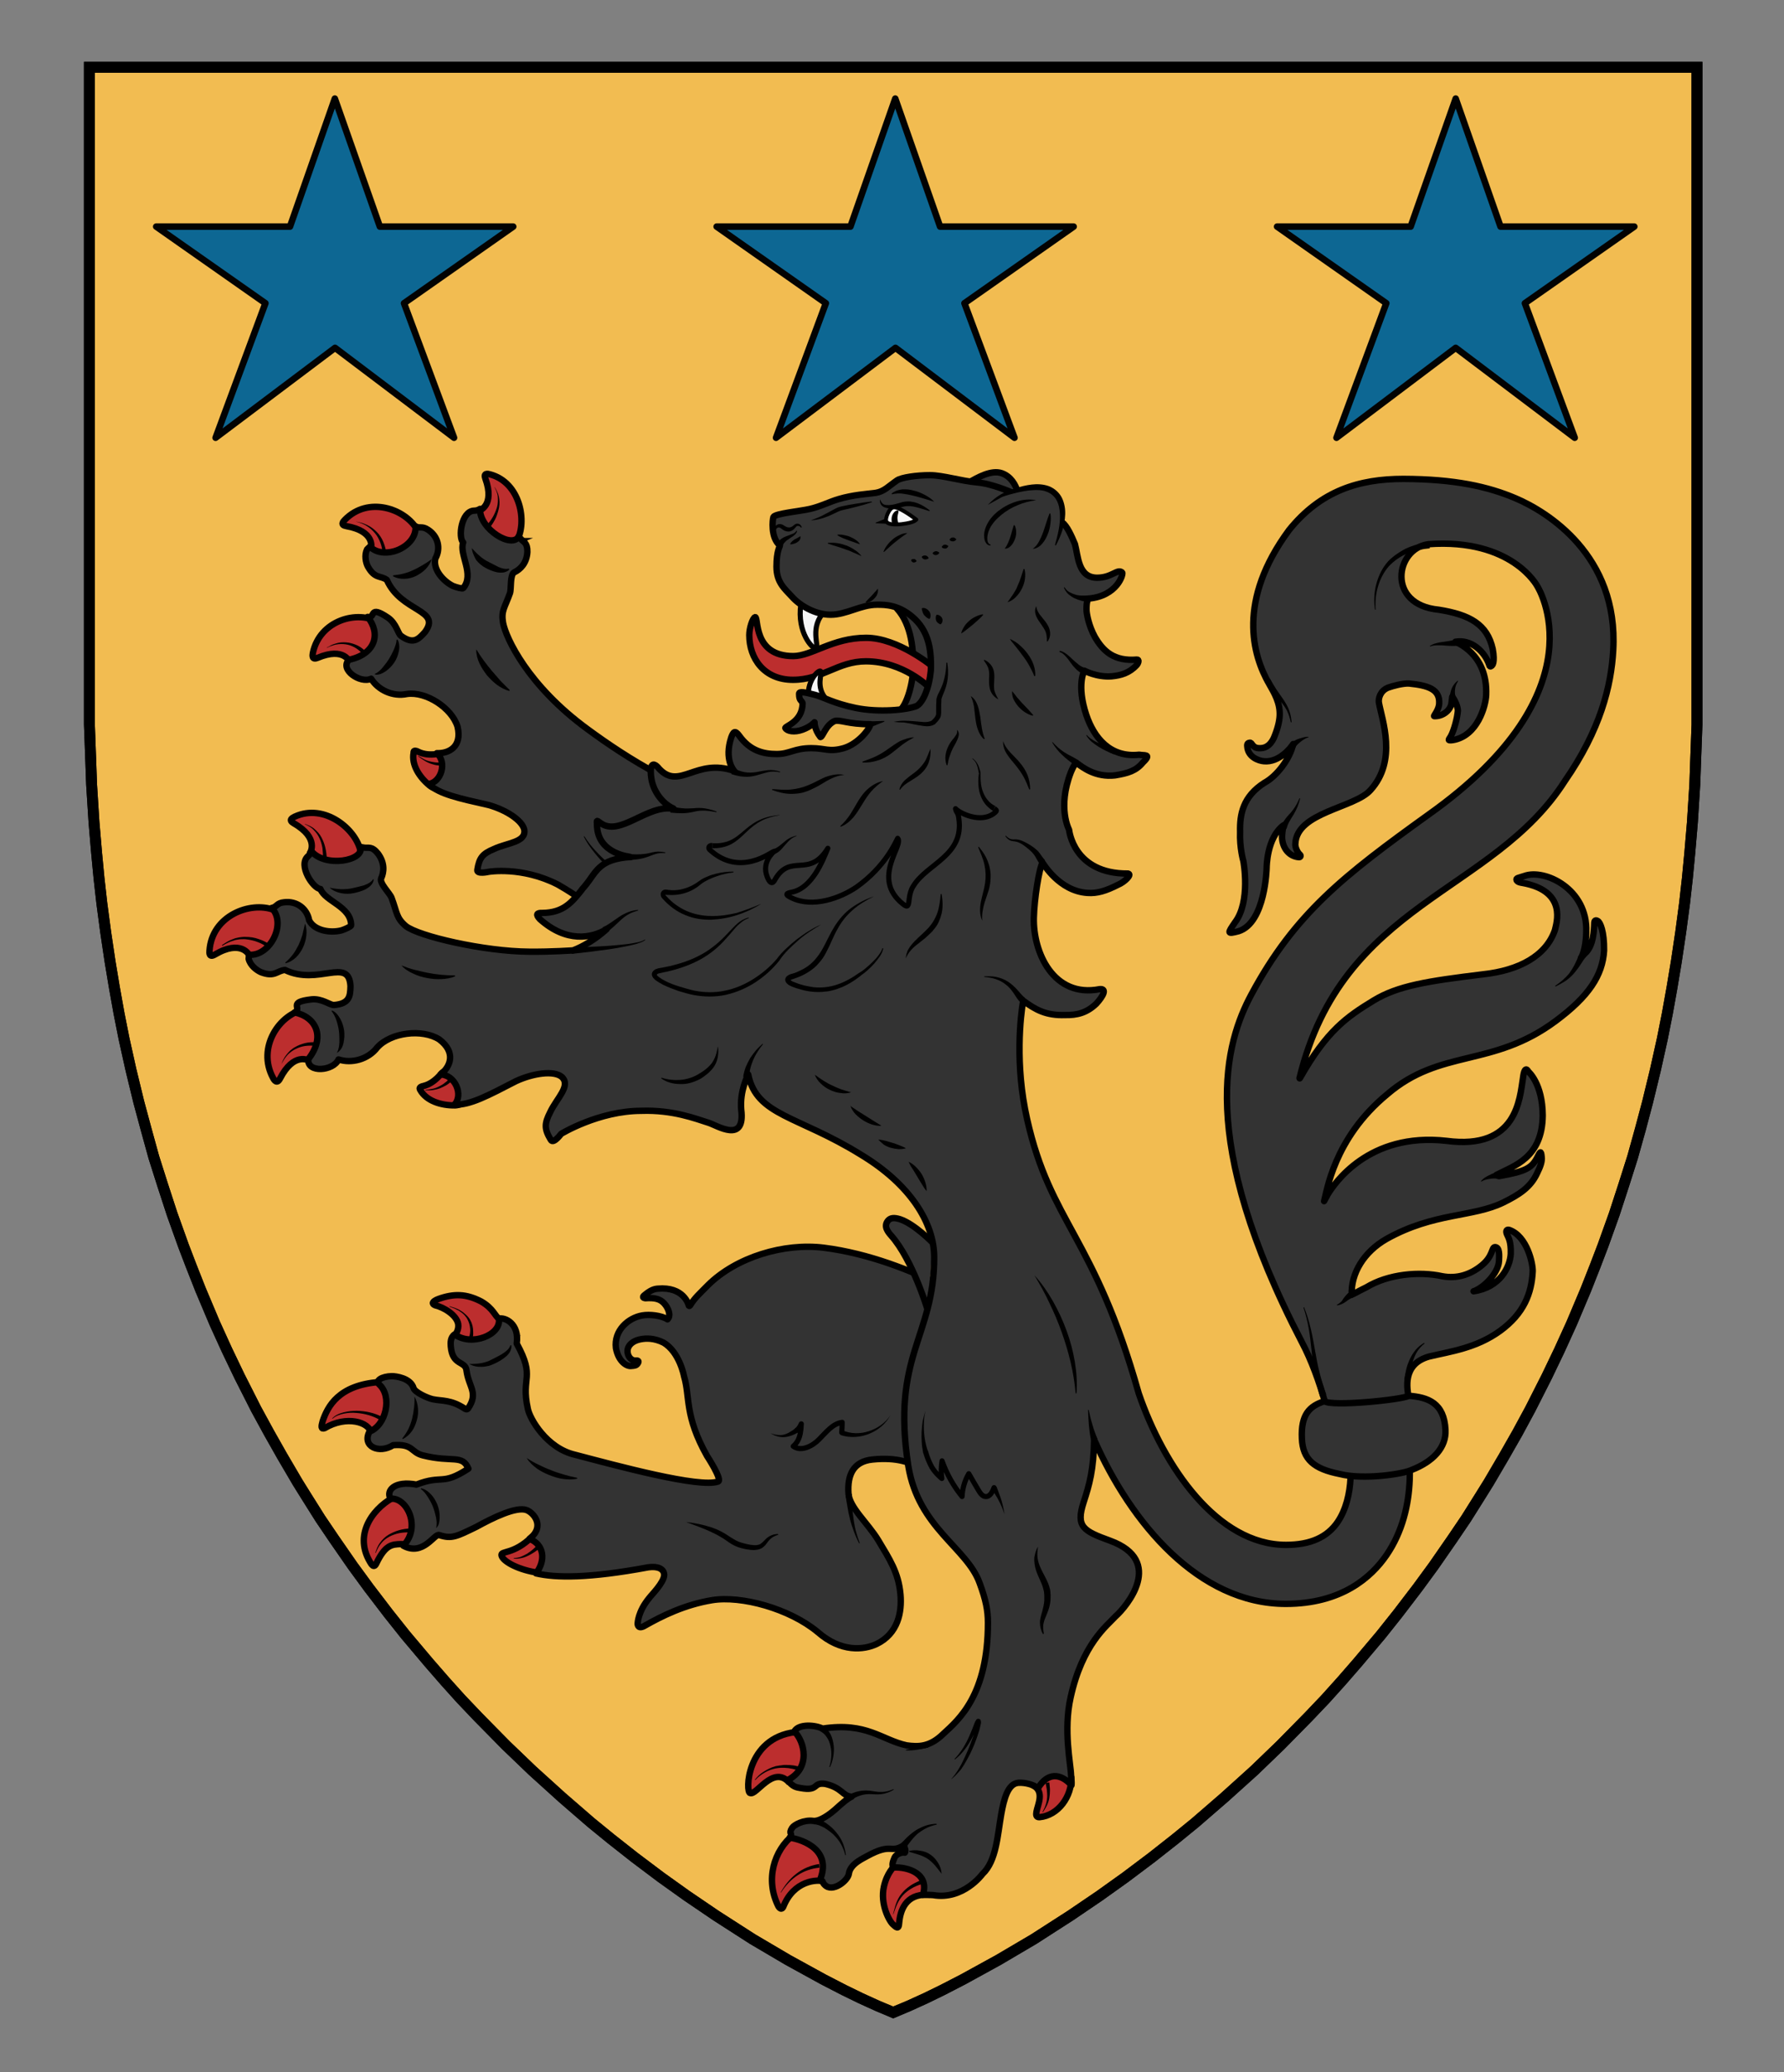 <?xml version="1.0" encoding="UTF-8" standalone="no"?>
<!-- Generator: Adobe Illustrator 16.0.0, SVG Export Plug-In . SVG Version: 6.00 Build 0)  -->

<svg
   xmlns:dc="http://purl.org/dc/elements/1.1/"
   xmlns:cc="http://creativecommons.org/ns#"
   xmlns:rdf="http://www.w3.org/1999/02/22-rdf-syntax-ns#"
   xmlns:svg="http://www.w3.org/2000/svg"
   xmlns="http://www.w3.org/2000/svg"
   xmlns:sodipodi="http://sodipodi.sourceforge.net/DTD/sodipodi-0.dtd"
   xmlns:inkscape="http://www.inkscape.org/namespaces/inkscape"
   version="1.1"
   id="Layer_1"
   x="0px"
   y="0px"
   width="820px"
   height="952px"
   viewBox="0 0 820 952"
   enable-background="new 0 0 820 952"
   xml:space="preserve"
   inkscape:version="0.92.2 (5c3e80d, 2017-08-06)"
   sodipodi:docname="MacMillan.svg"><rect x="0" y="0" width="820" height="952" fill="#808080" stroke="none"/><defs
     id="defs17" /><sodipodi:namedview
     pagecolor="#ffffff"
     bordercolor="#666666"
     borderopacity="1"
     objecttolerance="10"
     gridtolerance="10"
     guidetolerance="10"
     inkscape:pageopacity="0"
     inkscape:pageshadow="2"
     inkscape:window-width="640"
     inkscape:window-height="480"
     id="namedview15"
     showgrid="false"
     inkscape:zoom="0.24789916"
     inkscape:cx="410"
     inkscape:cy="476"
     inkscape:window-x="0"
     inkscape:window-y="0"
     inkscape:window-maximized="0"
     inkscape:current-layer="Layer_1" /><g
     id="g2431"><g
       id="g4"><polygon
         points="667.6,706.9 673.9,697.6 680.5,687.1 684.3,681 691.4,668.9 697.4,658.3 703.4,647.3 711,632.3 716.8,620.2 722.4,607.9 728.9,592.5 733.2,581.6 736.8,572.2 742,557.7 746.4,544.2 750.4,531.6 753.9,518.9 757.3,506.3 760.9,491.5 764.1,477.1 766.4,465.5 768.5,453.8 770.5,441.8 772.5,428.4 774.3,414.9 775.6,403.3 776.7,391.8 777.9,377.7 779,360.4 779.4,349.2 780,332.9 780,30.9 41.1,30.9 41.1,332.9 41.7,349.2 42.1,360.4 43.2,377.7 44.4,391.8 45.5,403.3 46.8,414.9 48.6,428.4 50.6,441.8 52.6,453.8 54.7,465.5 57,477.1 60.2,491.5 63.8,506.3 67.2,518.9 70.7,531.6 74.7,544.2 79.1,557.7 84.3,572.2 87.9,581.6 92.2,592.5 98.7,607.9 104.3,620.2 110.1,632.3 117.7,647.3 123.7,658.3 129.7,668.9 136.8,681 140.6,687.1 147.2,697.6 153.5,706.9 162.1,719.3 169.5,729.4 178.6,741.3 186.4,751.1 197.2,763.9 204.6,772.4 211.8,780.4 219.7,788.7 232.6,801.8 244.7,813.4 258.3,825.7 271.7,837.3 280.9,844.8 291.7,853.3 303.8,862.4 315.7,870.9 329.1,880 345.9,890.8 362.2,900.4 378.4,909.3 387.9,914.2 395.7,918 403.4,921.5 410.7,924.5 417.7,921.5 425.4,918 433.2,914.2 442.7,909.3 458.9,900.4 475.2,890.8 492,880 505.4,870.9 517.3,862.4 529.4,853.3 540.2,844.8 549.4,837.3 562.8,825.7 576.4,813.4 588.5,801.8 601.4,788.7 609.3,780.4 616.5,772.4 623.9,763.9 634.7,751.1 642.5,741.3 651.6,729.4 659,719.3 "
         style="fill:#f2bc51;fill-opacity:1"
         id="polygon2" /></g><g
       id="g10"><polygon
         points="667.6,706.9 673.9,697.6 680.5,687.1 684.3,681 691.4,668.9 697.4,658.3 703.4,647.3 711,632.3 716.8,620.2 722.4,607.9 728.9,592.5 733.2,581.6 736.8,572.2 742,557.7 746.4,544.2 750.4,531.6 753.9,518.9 757.3,506.3 760.9,491.5 764.1,477.1 766.4,465.5 768.5,453.8 770.5,441.8 772.5,428.4 774.3,414.9 775.6,403.3 776.7,391.8 777.9,377.7 779,360.4 779.4,349.2 780,332.9 780,30.9 41.1,30.9 41.1,332.9 41.7,349.2 42.1,360.4 43.2,377.7 44.4,391.8 45.5,403.3 46.8,414.9 48.6,428.4 50.6,441.8 52.6,453.8 54.7,465.5 57,477.1 60.2,491.5 63.8,506.3 67.2,518.9 70.7,531.6 74.7,544.2 79.1,557.7 84.3,572.2 87.9,581.6 92.2,592.5 98.7,607.9 104.3,620.2 110.1,632.3 117.7,647.3 123.7,658.3 129.7,668.9 136.8,681 140.6,687.1 147.2,697.6 153.5,706.9 162.1,719.3 169.5,729.4 178.6,741.3 186.4,751.1 197.2,763.9 204.6,772.4 211.8,780.4 219.7,788.7 232.6,801.8 244.7,813.4 258.3,825.7 271.7,837.3 280.9,844.8 291.7,853.3 303.8,862.4 315.7,870.9 329.1,880 345.9,890.8 362.2,900.4 378.4,909.3 387.9,914.2 395.7,918 403.4,921.5 410.7,924.5 417.7,921.5 425.4,918 433.2,914.2 442.7,909.3 458.9,900.4 475.2,890.8 492,880 505.4,870.9 517.3,862.4 529.4,853.3 540.2,844.8 549.4,837.3 562.8,825.7 576.4,813.4 588.5,801.8 601.4,788.7 609.3,780.4 616.5,772.4 623.9,763.9 634.7,751.1 642.5,741.3 651.6,729.4 659,719.3 "
         style="fill:none;stroke:#000000;stroke-width:5;stroke-miterlimit:10"
         id="polygon8" /></g><g
       id="g166"><polygon
         points="153.5,706.9 147.2,697.6 140.6,687.1 136.8,681 129.7,668.9 123.7,658.3 117.7,647.3 110.1,632.3 104.3,620.2 98.7,607.9 92.2,592.5 87.9,581.6 84.3,572.2 79.1,557.7 74.7,544.2 70.7,531.6 67.2,518.9 63.8,506.3 60.2,491.5 57,477.1 54.7,465.5 52.6,453.8 50.6,441.8 48.6,428.4 46.8,414.9 45.5,403.3 44.4,391.8 43.2,377.7 42.1,360.4 41.7,349.2 41.1,332.9 41.1,30.9 780,30.9 780,332.9 779.4,349.2 779,360.4 777.9,377.7 776.7,391.8 775.6,403.3 774.3,414.9 772.5,428.4 770.5,441.8 768.5,453.8 766.4,465.5 764.1,477.1 760.9,491.5 757.3,506.3 754,518.9 750.4,531.6 746.4,544.2 742,557.7 736.8,572.2 733.2,581.6 728.9,592.5 722.4,607.9 716.8,620.2 711,632.3 703.4,647.3 697.5,658.3 691.4,668.9 684.3,681 680.5,687.1 673.9,697.6 667.6,706.9 659,719.3 651.6,729.4 642.5,741.3 634.7,751.1 623.9,763.9 616.5,772.4 609.3,780.4 601.4,788.7 588.5,801.8 576.5,813.4 562.8,825.7 549.4,837.3 540.2,844.8 529.4,853.3 517.3,862.4 505.4,870.9 492,880 475.2,890.8 458.9,900.4 442.7,909.3 433.2,914.2 425.4,918 417.7,921.5 410.4,924.5 403.4,921.5 395.7,918 387.9,914.2 378.4,909.3 362.2,900.4 345.9,890.8 329.1,880 315.7,870.9 303.8,862.4 291.7,853.3 280.9,844.8 271.7,837.3 258.3,825.7 244.7,813.4 232.6,801.8 219.7,788.7 211.8,780.4 204.6,772.4 197.2,763.9 186.4,751.1 178.6,741.3 169.5,729.4 162.1,719.3 "
         style="fill:none;stroke:#000000;stroke-width:5;stroke-miterlimit:10"
         id="polygon164" /></g><g
       id="g633"><g
         id="g575"><path
           inkscape:connector-curvature="0"
           id="path9"
           d="m 428.8,332.3 16.4,-27.5 -21.7,-31.7 -11.2,6.5 c 7,7.7 7.5,20 7.5,26.5 0,6.6 -2.7,18.1 -6.8,20.8 z"
           style="clip-rule:evenodd;fill:#333333;fill-opacity:1;fill-rule:evenodd;stroke:#000000;stroke-width:2.934;stroke-linejoin:round;stroke-miterlimit:10" /><g
           id="g37"><path
             inkscape:connector-curvature="0"
             id="path11"
             d="m 206.6,346.1 c -1.1,1.1 -3.4,0 -4.4,0.1 -7.7,1.4 -10.2,-1.3 -11.1,-1.3 -1,-0.1 -1,0.4 -1,1 -1,5.3 2.5,11 7.4,15 2.9,2.4 8.9,1.9 8.9,1.9 0,0 15.1,-15.2 0.2,-16.7 z"
             style="fill:#bc2e2e;stroke:#000000;stroke-width:2.934;stroke-miterlimit:10" /><path
             inkscape:connector-curvature="0"
             id="path13"
             d="m 174.3,286 c -10,-6 -27.4,-1 -30.5,14 -0.2,1.1 -0.5,3.3 2.2,2.2 12.4,-5.2 14.8,2.1 14.8,2.1 0,0 3.6,2.9 4.4,4.3 20.2,-2.4 10.6,-19.4 9.1,-22.6 z"
             style="fill:#bc2e2e;stroke:#000000;stroke-width:2.934;stroke-miterlimit:10" /><path
             inkscape:connector-curvature="0"
             id="path15"
             d="m 191.8,243.4 c -5.6,-9.8 -22.6,-15.6 -33.3,-4.6 -0.8,0.8 -2.2,2.4 0.7,2.9 13.2,2.3 11.4,9.9 11.4,9.9 0,0 1.5,4.4 1.4,6 23.9,-1.6 19.3,-10.7 19.8,-14.2 z"
             style="fill:#bc2e2e;stroke:#000000;stroke-width:2.934;stroke-miterlimit:10" /><path
             inkscape:connector-curvature="0"
             id="path17"
             d="m 237.5,248.6 c 5,-8.8 1.7,-27 -12.3,-30.7 -1,-0.3 -3.1,-0.7 -2.1,2 4.5,12.5 -2.9,14.7 -2.9,14.7 0,0 -3,3.4 -4.4,4.1 10,17.6 18.5,11.2 21.7,9.9 z"
             style="fill:#bc2e2e;stroke:#000000;stroke-width:2.934;stroke-miterlimit:10" /><path
             inkscape:connector-curvature="0"
             id="path19"
             d="m 206.6,489.8 c -0.1,1.6 -2.7,2.3 -3.5,3.1 -5.2,6.3 -9,5.8 -9.7,6.4 -0.8,0.6 -0.5,1 -0.2,1.5 2.8,4.9 9.4,7.1 16,7 3.9,-0.1 8.4,-4.4 8.4,-4.4 0,0 1.9,-22.4 -11,-13.6 z"
             style="fill:#bc2e2e;stroke:#000000;stroke-width:2.934;stroke-miterlimit:10" /><path
             inkscape:connector-curvature="0"
             id="path21"
             d="m 140.5,463.6 c -12,1.9 -22.6,17.6 -15,31.6 0.5,1 1.8,3 3.2,0.3 6.4,-12.4 13.2,-8.3 13.2,-8.3 0,0 4.8,-0.1 6.4,0.5 14.6,-15.4 -4.5,-22.5 -7.8,-24.1 z"
             style="fill:#bc2e2e;stroke:#000000;stroke-width:2.934;stroke-miterlimit:10" /><path
             inkscape:connector-curvature="0"
             id="path23"
             d="m 125.9,418 c -11,-4.1 -28.5,2.7 -29.6,18.7 -0.1,1.1 -0.2,3.4 2.5,1.8 12.1,-7.1 15.7,0.2 15.7,0.2 0,0 4.1,2.5 5.2,3.8 17.9,-17.3 8.1,-21.4 6.2,-24.5 z"
             style="fill:#bc2e2e;stroke:#000000;stroke-width:2.934;stroke-miterlimit:10" /><path
             inkscape:connector-curvature="0"
             id="path25"
             d="m 165.8,391.4 c -1.9,-10.4 -16.7,-22.6 -30.4,-16.2 -1,0.5 -3,1.5 -0.4,3 12,6.9 7.5,13.6 7.5,13.6 0,0 -0.1,4.7 -0.8,6.2 19.9,7.5 22.4,-3.4 24.1,-6.6 z"
             style="fill:#bc2e2e;stroke:#000000;stroke-width:2.934;stroke-miterlimit:10" /><path
             inkscape:connector-curvature="0"
             id="path27"
             d="m 364.7,842.9 c -9,7.1 -13.1,20.7 -6.9,32.9 1,1.6 1.9,1.1 2.3,0 4.8,-11.8 15.2,-12.7 19.5,-11.4 3.4,-8 -1.1,-25.2 -14.9,-21.5 z"
             style="fill:#bc2e2e;stroke:#000000;stroke-width:2.934;stroke-miterlimit:10" /><path
             inkscape:connector-curvature="0"
             id="path29"
             d="m 492.4,816.5 c -3.1,-11.2 -19.9,-11.9 -17.5,3.7 5.3,2.9 2.1,8.8 1.5,12.1 -0.2,1.3 -0.3,2.6 1.4,2.5 8.6,-0.8 14.9,-9.5 14.6,-18.3 z"
             style="fill:#bc2e2e;stroke:#000000;stroke-width:2.934;stroke-miterlimit:10" /><path
             inkscape:connector-curvature="0"
             id="path31"
             d="m 365.6,795.7 c -22.8,2.7 -23,28 -20.8,28 2.8,1.3 10.3,-12.6 17.6,-5.2 14.5,-1.1 11,-23.3 3.2,-22.8 z"
             style="fill:#bc2e2e;stroke:#000000;stroke-width:2.934;stroke-miterlimit:10" /><path
             inkscape:connector-curvature="0"
             id="path33"
             d="m 410.8,857.3 c 0,0.7 -3,2.8 -4.5,9.3 -1.9,8.2 2.6,16.3 4.3,17.6 1.1,0.9 2.5,2.7 2.7,-0.9 0.5,-5.6 2.9,-13.2 13,-12.9 3.5,-12.1 -11.7,-18.1 -15.5,-13.1 z"
             style="fill:#bc2e2e;stroke:#000000;stroke-width:2.934;stroke-miterlimit:10" /><path
             inkscape:connector-curvature="0"
             id="path35"
             d="m 428.8,306.3 c 0,0 -15.9,-13.3 -30.7,-13.3 -15.4,0 -25,8.4 -33.5,8.4 -18.7,0 -15.8,-17.9 -17.5,-17.9 -1.2,0.4 -2.7,5.2 -2.7,8.2 0,10.8 6.8,20.6 20.1,20.6 13.6,0 20.5,-8.5 33.5,-8.5 17.3,0 29.1,12 29.1,12"
             style="clip-rule:evenodd;fill:#bc2e2e;fill-rule:evenodd;stroke:#000000;stroke-width:2.934;stroke-miterlimit:10" /></g><g
           id="g73"><path
             inkscape:connector-curvature="0"
             id="path39"
             d="m 287.2,436.4 c -4.1,-8.6 -11,-18.8 -30.9,-30.1 -16.5,-8.4 -31.7,-5.8 -31.7,-5.8 0,0 -5.6,1.3 -5.2,-0.9 0.9,-5.6 2.4,-7.4 7.7,-9.6 6.2,-2.9 14.6,-3 13.9,-8.7 -0.8,-4.4 -8.5,-9.3 -16.5,-11.5 -13.7,-3.1 -22.3,-4.9 -27.6,-9.6 5.9,-0.8 8.7,-9.9 3.9,-14.2 5.5,0.2 11.7,-2.9 9.5,-12.2 -2.7,-8.6 -14.4,-16.2 -23.2,-15 -6.5,1.4 -13.3,-1.8 -16.5,-7 -5,2.4 -14.7,-4.3 -10.2,-8.7 12.5,-2.7 14.6,-12.2 8.6,-19.7 3.9,0.8 0.2,-5.8 9.4,0.4 3.8,2.7 4.5,7.3 5.9,8.3 5.7,4.1 8,1.6 11,-1.7 7.8,-10.5 -10.9,-9.1 -17.5,-24 -2.9,-2.1 -5.5,-0.4 -8.7,-6.1 -1,-1.8 -1.7,-5.3 -0.4,-7.9 1.2,-1.4 1,-0.6 1.3,-1.3 6.6,6.6 21.6,0.3 21,-9.3 2,1.1 3,-0.3 5.8,1.6 4.6,3 5.9,8.6 3.3,13.2 -1.2,5.1 3.8,10.5 8.1,12.6 1.5,0.6 4.3,1.4 4.7,1 5.4,-6.4 -2,-15.5 0,-21 -2.4,-2.2 -0.9,-14.4 5,-14.6 1.2,0 2.1,-0.4 2.7,-0.8 -0.1,9.6 15.1,18.4 17.8,12.6 0,0 0.6,0.8 1.1,1.3 1.2,1.4 3,1.6 2.9,5.9 -0.3,5.2 -3.3,8 -6,9.3 -2.1,1.1 -1.3,7.5 -2,9.6 -2.4,6.7 -4.1,8 -3.2,13.5 1.3,7.1 11.5,29 38.9,49 8.7,6.4 20,14.1 33.2,21.1 1.9,1 28.3,12.3 30.3,13.2"
             style="fill:#333333;fill-opacity:1;stroke:#000000;stroke-width:2.934;stroke-linejoin:round;stroke-miterlimit:10" /><g
             id="g47"><path
               inkscape:connector-curvature="0"
               id="path41"
               d="m 292.7,407.5 c -8.1,-4.6 -19.6,-14.8 -24.2,-23.2"
               style="clip-rule:evenodd;fill:#333333;fill-opacity:1;fill-rule:evenodd" /><g
               id="g45"><path
                 inkscape:connector-curvature="0"
                 id="path43"
                 d="m 292,408.7 c -2.5,-1.6 -4.8,-3.3 -7,-5.1 -2.2,-1.8 -4.3,-3.8 -6.3,-5.8 -2,-2 -3.9,-4.1 -5.7,-6.4 -1.8,-2.2 -3.4,-4.6 -4.7,-7.1 l 0.3,-0.1 c 1.5,2.4 3.2,4.6 5.1,6.6 1.9,2.1 3.9,4 6,5.8 2.1,1.8 4.3,3.6 6.6,5.2 2.3,1.6 4.6,3.1 7,4.4 z" /></g></g><g
             id="g53"><path
               inkscape:connector-curvature="0"
               id="path49"
               d="m 219,298.4 c 1.7,6.5 8.9,15.4 15.2,18.6"
               style="fill:#333333;fill-opacity:1" /><path
               inkscape:connector-curvature="0"
               id="path51"
               d="m 219,298.4 c 1.1,1.8 2.2,3.5 3.4,5.1 1.2,1.6 2.4,3.2 3.7,4.7 1.3,1.5 2.6,3 3.9,4.5 1.4,1.5 2.8,2.8 4.3,4.3 l -0.2,0.4 c -2.1,-0.5 -4,-1.6 -5.7,-2.8 -1.7,-1.3 -3.2,-2.8 -4.6,-4.4 -1.3,-1.7 -2.5,-3.5 -3.4,-5.4 -0.9,-1.9 -1.5,-4 -1.5,-6.2 z" /></g><g
             id="g59"><path
               inkscape:connector-curvature="0"
               id="path55"
               d="m 198.3,256.9 c -2.1,3.5 -9.9,9.6 -17.7,7.7"
               style="fill:#333333;fill-opacity:1" /><path
               inkscape:connector-curvature="0"
               id="path57"
               d="m 198.4,256.9 c -0.5,1.8 -1.6,3.3 -2.8,4.6 -1.3,1.3 -2.8,2.3 -4.4,3.1 -1.6,0.8 -3.5,1.3 -5.3,1.3 -1.8,0.1 -3.7,-0.3 -5.3,-1.2 l 0.1,-0.4 c 1.8,-0.2 3.3,-0.4 4.8,-0.8 1.5,-0.4 3,-0.9 4.4,-1.6 1.4,-0.6 2.8,-1.4 4.2,-2.2 1.4,-0.8 2.8,-1.7 4.3,-2.8 z" /></g><g
             id="g65"><path
               inkscape:connector-curvature="0"
               id="path61"
               d="m 216.8,251.8 c 0.7,1.7 2.9,5.3 6.7,7.4 2.6,1.4 7.5,4.2 10.6,2.2"
               style="fill:#333333;fill-opacity:1" /><path
               inkscape:connector-curvature="0"
               id="path63"
               d="m 216.9,251.8 c 1.2,1.4 2.4,2.6 3.7,3.7 1.3,1.1 2.6,2 4.1,2.7 1.6,0.8 3,1.6 4.5,2.3 1.5,0.6 3,1.1 4.7,0.7 l 0.2,0.4 c -0.6,0.8 -1.7,1.2 -2.7,1.4 -1,0.1 -2,0.1 -3,-0.1 -1.9,-0.4 -3.7,-1.2 -5.2,-2 -1.7,-0.9 -3.2,-2.2 -4.4,-3.7 -0.9,-1.7 -1.8,-3.5 -1.9,-5.4 z" /></g><g
             id="g71"><path
               inkscape:connector-curvature="0"
               id="path67"
               d="m 172.4,309.6 c 2.9,0 6.7,-4.2 8.1,-6.7 1.7,-3 2.8,-6.7 2.1,-9.1"
               style="fill:#333333;fill-opacity:1" /><path
               inkscape:connector-curvature="0"
               id="path69"
               d="m 172.4,309.5 c 0.8,-0.3 1.4,-0.8 2,-1.3 0.6,-0.5 1.1,-1.1 1.6,-1.7 1,-1.2 2,-2.5 2.8,-3.8 0.8,-1.3 1.5,-2.7 2.2,-4.2 0.6,-1.5 1.2,-2.9 1.3,-4.6 l 0.4,-0.1 c 0.5,0.8 0.7,1.7 0.8,2.7 0.1,0.9 0,1.9 -0.2,2.8 -0.4,1.8 -1,3.5 -2.1,5.1 -1,1.5 -2.3,2.8 -3.8,3.9 -0.7,0.5 -1.6,1 -2.4,1.3 -0.9,0.3 -1.9,0.5 -2.8,0.2 z" /></g></g><g
           id="g135"><path
             inkscape:connector-curvature="0"
             id="path75"
             d="m 170.6,658.5 c 0.1,0.9 0.4,2.6 0.5,3.6 3.4,2.3 21.8,-21.5 8.8,-26.9 -4.7,-0.5 -4,-0.3 -5.6,-0.3 -18.7,1.4 -23.7,11.2 -26,18 -0.7,2.4 -0.8,3.8 0.9,3.2 10,-6 20.7,-2.9 21.4,2.4 z"
             style="fill:#bc2e2e;stroke:#000000;stroke-width:2.934;stroke-miterlimit:10" /><path
             inkscape:connector-curvature="0"
             id="path77"
             d="m 182.1,687.3 c -9.2,4.2 -20.2,16.6 -12,30.3 0.6,1 1.8,3.2 3,0.4 3.5,-7.3 6.3,-8 8.1,-8.4 4.4,-0.7 6.8,0.3 6.8,0.3 0,0 2.8,-5 2.7,-10 -0.1,-6.7 -5.1,-12.3 -8.6,-12.6 z"
             style="fill:#bc2e2e;stroke:#000000;stroke-width:2.934;stroke-miterlimit:10" /><path
             inkscape:connector-curvature="0"
             id="path79"
             d="m 229.5,605.9 c -2.1,-1.3 -2.6,-4.7 -8.3,-8 -7,-3.6 -12.5,-3.7 -19.6,-1.2 -3.2,1.2 -3.1,2.3 -1.7,2.9 4.2,1 9.9,4.5 10.7,8.6 0.4,2.8 -1.1,4.6 -2.2,6.4 8.4,10.9 27.3,-0.8 21.1,-8.7 z"
             style="fill:#bc2e2e;stroke:#000000;stroke-width:2.934;stroke-miterlimit:10" /><path
             inkscape:connector-curvature="0"
             id="path81"
             d="m 244.5,706 c -8.5,8.3 -14.4,6.3 -14,8.5 0.6,3 8.5,6.9 16.9,8 9.3,-6.7 10.7,-23.9 -2.9,-16.5 z"
             style="fill:#bc2e2e;stroke:#000000;stroke-width:2.934;stroke-miterlimit:10" /><path
             inkscape:connector-curvature="0"
             id="path83"
             d="m 440.2,661.3 c -2.1,-1.3 -5.2,22.8 -7.5,21.7 -4.4,-2 -8.9,-14.9 -31.8,-12.5 -8.6,0.9 -11.5,7 -10.9,15.6 0.4,6.4 9,13.7 13.7,21.5 5.2,8.7 9.3,14.8 10.2,24.9 0.7,8.1 -1.1,17.9 -10.9,22.7 -5.9,2.8 -16.4,4 -27.2,-5.5 -12.9,-10.7 -35,-16.8 -48.5,-14.6 -12.7,2.1 -23.1,7.3 -30.7,11.6 -3.3,2 -3.5,-0.3 -3.5,-0.7 0,-0.4 0.1,-5.6 5.3,-11.9 1.1,-1.5 6.8,-7.1 6.9,-10.6 -0.1,-2.8 -2.9,-4.1 -7.3,-3.5 -27.4,5.1 -42.5,4.9 -51.6,2.8 4.5,-6 3.8,-13.1 -3,-15.9 7.3,-5.7 1.9,-12 -1.4,-13.2 -4.7,-1.7 -15.4,3.5 -23,7.7 -9.1,4.4 -11.3,5.7 -17.1,3.8 -2.1,-1 -7.3,9.9 -16.5,4.9 8.3,-8.6 1.6,-22.4 -5.9,-21.6 -2.2,-3.8 1.9,-8.4 11.9,-6.5 12.2,-4.7 11.6,0.7 23.9,-7.3 -2.8,-6.7 -7.4,-2.7 -20.9,-6.1 -5.7,-1.4 -4.3,-5.4 -13.7,-4.7 -6.5,4.1 -14.4,0.6 -10.9,-6.2 7.7,-2.9 10.6,-16.2 4.5,-21.7 -1.9,-1.7 1.1,-3.7 5.8,-3.8 1.8,0 8.6,0.8 10,5.5 0.6,1.9 6.2,4.5 8.8,5.1 4.3,0.9 8.3,0.1 14.7,4.3 0.3,0.2 1,0.6 1.5,0 5,-7.3 0.3,-9.8 -0.7,-17.6 -0.5,-4.4 -6.5,-2 -7.2,-11 -0.1,-1.5 -0.3,-4.1 1.8,-5.5 7.6,5.7 21.5,0.3 20.3,-7.2 2.8,-0.8 9.5,2.3 8.2,11.4 8.8,16.1 1.8,15 5.1,29.9 0.8,4.5 8.6,18.2 21.7,21.2 19.4,5.1 57.3,15.4 65.8,12.3 2,-0.9 -5.1,-11.7 -5.1,-11.7 -10.5,-18.7 -7.7,-26.9 -10.6,-36.7 0,0 -2,-11 -9.4,-15.4 -4.4,-2.2 -8.1,-2 -10.3,-1.6 -4.6,0.8 -6.7,3.6 -6.2,6.3 0.3,1.9 1.8,3.9 4.2,3.5 1.1,0.1 0.8,0.8 0.4,1.4 -0.6,0.9 -1.4,1 -2.8,1.1 -2,0.4 -6,-1.8 -7.2,-8.2 -1,-8.1 5.7,-13.9 12.1,-15 3.4,-0.6 8.8,0 11.6,1.8 1.8,-1.7 0.4,-5.2 -1.5,-7.3 -1.9,-2.1 -4.3,-2.7 -8.7,-2.4 -0.8,-0.1 -1.5,-0.5 -0.5,-1.3 2.6,-2.2 4.4,-3 6.3,-3.1 11.7,-1 14,7 14.2,7.8 0.3,0.3 0.4,0.1 0.6,-0.1 2.1,-3.5 4.6,-5.6 8.2,-9.3 13,-12.9 35,-19.5 53.3,-17.2 41.5,5.3 78.4,31.3 85.4,35.4"
             style="fill:#333333;fill-opacity:1;stroke:#000000;stroke-width:2.934;stroke-linejoin:round;stroke-miterlimit:10" /><g
             id="g87"><path
               inkscape:connector-curvature="0"
               id="path85"
               d="m 242.1,669.8 c 1.8,1.2 3.6,2.2 5.5,3.1 1.9,0.9 3.8,1.8 5.7,2.5 1.9,0.8 3.9,1.4 5.9,2 2,0.6 4,1.1 6.1,1.5 v 0.4 c -2.2,0.5 -4.4,0.4 -6.6,0.1 -2.2,-0.3 -4.3,-1 -6.3,-1.8 -2,-0.8 -4,-1.8 -5.8,-3.1 -1.7,-1.3 -3.4,-2.8 -4.5,-4.7 z" /></g><g
             id="g91"><path
               inkscape:connector-curvature="0"
               id="path89"
               d="m 315.3,699.2 c 3.9,0.4 7.8,1.2 11.5,2.4 1.9,0.6 3.7,1.4 5.5,2.4 1.8,1 3.4,2.2 5,3.1 1.6,1 3.2,1.6 5.1,2 0.9,0.3 1.8,0.4 2.8,0.6 0.9,0.1 1.8,0.2 2.6,0.1 0.8,-0.1 1.6,-0.3 2.2,-0.9 0.7,-0.5 1.3,-1.2 2,-1.9 0.7,-0.7 1.6,-1.3 2.6,-1.7 0.9,-0.4 2,-0.6 3,-0.6 l 0.1,0.4 c -1.9,0.5 -3.5,1.5 -4.6,3 -0.6,0.7 -1.1,1.6 -1.9,2.3 -0.8,0.8 -1.9,1.3 -3,1.5 -0.6,0.1 -1.1,0.1 -1.6,0.2 -0.5,0 -1,-0.1 -1.6,-0.1 -1,-0.2 -2,-0.2 -3,-0.5 -2,-0.4 -4,-1.1 -5.8,-2.2 -1.8,-1.1 -3.2,-2.3 -4.9,-3.2 -1.6,-1 -3.3,-1.8 -5,-2.6 -3.7,-1.7 -7.3,-2.9 -11,-4.3 z" /></g><g
             id="g95"><path
               inkscape:connector-curvature="0"
               id="path93"
               d="m 190.5,641.6 c 1,1.6 1.4,3.4 1.6,5.3 0.2,1.8 0,3.7 -0.5,5.5 -0.5,1.8 -1.2,3.6 -2.3,5.1 -1.1,1.5 -2.5,2.8 -4.2,3.6 l -0.2,-0.3 c 1.1,-1.4 2,-2.8 2.8,-4.3 0.7,-1.5 1.3,-3.1 1.7,-4.7 0.4,-1.6 0.7,-3.3 0.9,-5 0.2,-1.7 0.3,-3.4 0.2,-5.2 z" /></g><g
             id="g99"><path
               inkscape:connector-curvature="0"
               id="path97"
               d="m 215.7,626.6 c 1.9,0 3.8,-0.1 5.6,-0.4 0.9,-0.2 1.7,-0.4 2.6,-0.7 0.4,-0.1 0.8,-0.3 1.2,-0.5 l 0.6,-0.3 0.6,-0.3 c 1.7,-0.9 3.3,-1.6 4.8,-2.6 1.5,-1 2.9,-2 3.5,-3.8 h 0.4 c 0.2,1 -0.1,2.1 -0.6,3 -0.5,0.9 -1.2,1.7 -2,2.3 -1.5,1.3 -3.3,2.3 -5,3.1 -0.4,0.2 -0.9,0.4 -1.4,0.6 -0.5,0.2 -1,0.4 -1.5,0.5 -1,0.2 -2,0.4 -3,0.4 -2.1,0.1 -4.1,-0.3 -5.8,-1.3 z" /></g><g
             id="g103"><path
               inkscape:connector-curvature="0"
               id="path101"
               d="m 200.4,702 c 0.3,-0.9 0.3,-1.7 0.3,-2.5 0,-0.8 -0.2,-1.7 -0.3,-2.5 -0.4,-1.6 -0.8,-3.3 -1.4,-4.8 -0.6,-1.5 -1.4,-3 -2.3,-4.4 -0.9,-1.4 -1.9,-2.8 -3.3,-3.8 l 0.1,-0.3 c 1.9,0.3 3.5,1.6 4.7,2.9 1.3,1.4 2.2,3 2.9,4.8 0.7,1.8 1,3.6 1,5.5 0,0.9 -0.1,1.9 -0.3,2.8 -0.2,0.8 -0.6,1.7 -1.4,2.3 z" /></g><g
             id="g107"><path
               inkscape:connector-curvature="0"
               id="path105"
               d="m 391.6,686.4 c 0,0 0,0.3 0,0.5 v 0.7 c 0,0.5 0,1 0,1.4 0,1 0.1,1.9 0.1,2.9 0.1,1.9 0.3,3.8 0.6,5.8 0.3,1.9 0.6,3.8 1.1,5.7 0.5,1.9 1.1,3.7 1.8,5.5 l -0.3,0.1 c -0.9,-1.7 -1.7,-3.5 -2.4,-5.4 -0.7,-1.9 -1.3,-3.7 -1.8,-5.7 -0.5,-1.9 -0.9,-3.9 -1.2,-5.8 -0.2,-1 -0.3,-2 -0.5,-2.9 -0.1,-0.5 -0.1,-1 -0.2,-1.5 l -0.1,-0.8 c 0,-0.3 0,-0.5 0,-1 z" /></g><path
             inkscape:connector-curvature="0"
             id="path109"
             d="m 386.9,658.1 c 0.1,-1.6 0.2,-3.2 0.2,-4.7 -4.4,0.6 -7.4,4.6 -10.6,7.8 -3.1,3.2 -8.3,5.8 -11.9,3.2 3.1,-2.7 3.5,-6.2 3.7,-10.3 0,0 -0.8,2 -2,2.9"
             style="fill:none;stroke:#000000;stroke-width:2.347;stroke-linecap:round;stroke-linejoin:round;stroke-miterlimit:10" /><g
             id="g113"><path
               inkscape:connector-curvature="0"
               id="path111"
               d="m 367.2,657.8 c -1.1,0.7 -2.1,1.2 -3.2,1.6 -1.1,0.4 -2.2,0.7 -3.4,0.8 -1.2,0.1 -2.4,-0.1 -3.4,-0.4 -1.1,-0.3 -2.1,-0.8 -3,-1.4 1,0.4 2.1,0.7 3.2,0.8 1.1,0.1 2.1,0.1 3.1,-0.2 1,-0.3 1.9,-0.7 2.8,-1.3 0.9,-0.5 1.8,-1.1 2.5,-1.8 z" /></g><g
             id="g117"><path
               inkscape:connector-curvature="0"
               id="path115"
               d="m 409.3,650.1 c -2,3.8 -5.5,6.8 -9.6,8.5 -4.1,1.7 -8.8,2.1 -13.2,0.7 l 0.8,-2.2 c 3.7,1.6 8,1.7 12,0.4 4,-1.3 7.7,-3.8 10,-7.4 z" /></g><g
             id="g121"><path
               inkscape:connector-curvature="0"
               id="path119"
               d="m 152.7,651.6 c 1.4,-1.5 3.3,-2.3 5.3,-2.8 2,-0.5 4,-0.7 6,-0.7 4,0.1 8.1,0.9 11.8,2.9 l -0.9,1.5 c -3.2,-2 -7.1,-3.1 -11,-3.4 -1.9,-0.2 -3.9,-0.1 -5.8,0.3 -1.9,0.4 -3.8,1 -5.3,2.4 z" /></g><g
             id="g125"><path
               inkscape:connector-curvature="0"
               id="path123"
               d="m 172.5,713.4 c 0.5,-1.6 1.1,-3.3 2.2,-4.7 1,-1.4 2.3,-2.7 3.8,-3.6 1.5,-0.9 3.1,-1.6 4.8,-2.1 1.7,-0.5 3.4,-0.8 5.3,-0.8 l -0.1,1.8 c -1.6,-0.1 -3.3,0 -4.9,0.3 -1.6,0.3 -3.2,0.9 -4.6,1.6 -1.5,0.8 -2.8,1.8 -3.8,3.1 -1.1,1.2 -1.8,2.8 -2.5,4.4 z" /></g><g
             id="g129"><path
               inkscape:connector-curvature="0"
               id="path127"
               d="m 206.5,600 c 0.8,0.3 1.7,0.5 2.5,0.8 l 1.2,0.5 c 0.4,0.2 0.8,0.3 1.2,0.6 l 1.1,0.7 c 0.4,0.3 0.7,0.5 1,0.8 0.4,0.3 0.7,0.6 1,0.9 0.3,0.3 0.6,0.6 0.9,1 1.1,1.4 1.8,3.2 2,5 0.1,0.9 0.1,1.8 0.1,2.7 0,0.5 -0.1,0.9 -0.2,1.4 -0.1,0.2 -0.1,0.5 -0.2,0.7 l -0.1,0.4 -0.2,0.4 -1.5,-0.9 c 0,-0.1 0.1,-0.1 0.1,-0.2 l 0.1,-0.3 c 0.1,-0.2 0.1,-0.4 0.2,-0.5 0.1,-0.4 0.2,-0.8 0.3,-1.2 0.1,-0.8 0.2,-1.6 0.1,-2.4 -0.1,-1.6 -0.6,-3.2 -1.4,-4.6 -0.2,-0.4 -0.5,-0.7 -0.7,-1 -0.3,-0.3 -0.5,-0.7 -0.8,-0.9 -0.3,-0.3 -0.6,-0.6 -0.9,-0.8 l -1,-0.7 c -0.3,-0.3 -0.7,-0.5 -1.1,-0.6 l -1.1,-0.6 c -0.8,-0.3 -1.6,-0.6 -2.4,-0.9 z" /></g><g
             id="g133"><path
               inkscape:connector-curvature="0"
               id="path131"
               d="m 248.4,710.9 -1.3,1.1 -1.4,1 c -1,0.6 -1.9,1.2 -3,1.7 -1,0.5 -2.1,0.9 -3.2,1.1 -1.1,0.2 -2.2,0.4 -3.4,0.1 v -0.2 c 1.1,0.1 2.2,-0.2 3.2,-0.5 1,-0.4 2,-0.9 2.9,-1.4 0.9,-0.6 1.8,-1.2 2.6,-1.9 l 1.2,-1.1 1.1,-1.2 z" /></g></g><path
           inkscape:connector-curvature="0"
           id="path137"
           d="m 368.1,277.6 c -1.9,13.1 5.6,20.9 7,20.2 1.6,-0.8 -3.3,-9.9 4.1,-17"
           style="clip-rule:evenodd;fill:#f6f6f6;fill-rule:evenodd;stroke:#000000;stroke-width:2.347;stroke-linejoin:round;stroke-miterlimit:10" /><path
           inkscape:connector-curvature="0"
           id="path139"
           d="m 371.5,319.7 c -0.2,-7.5 4.7,-11.9 5.6,-11.4 1.2,0.6 -2.7,7.4 3,13.2"
           style="clip-rule:evenodd;fill:#f6f6f6;fill-rule:evenodd;stroke:#000000;stroke-width:2.347;stroke-linejoin:round;stroke-miterlimit:10" /><path
           inkscape:connector-curvature="0"
           id="path141"
           d="m 444.8,222 c 4.5,-2.7 10.9,-6.3 15.7,-4.6 4.1,1.5 6.3,5.1 7.4,9"
           style="clip-rule:evenodd;fill:#333333;fill-opacity:1;fill-rule:evenodd;stroke:#000000;stroke-width:2.934;stroke-linejoin:round;stroke-miterlimit:10" /><path
           inkscape:connector-curvature="0"
           id="path143"
           d="m 428.8,571 c 0,0 -8.4,-8.7 -15.1,-10.9 -2.9,-0.9 -4.4,-0.6 -5.5,0.6 -2.3,2.7 0.1,5.4 1.4,6.9 9.9,11.1 16.8,34.2 16.8,34.2"
           style="fill:#333333;fill-opacity:1;stroke:#000000;stroke-width:2.934;stroke-linejoin:round;stroke-miterlimit:10" /><path
           inkscape:connector-curvature="0"
           id="path145"
           d="m 646.9,674.5 c 0.4,-9 1,-29.8 0.4,-33.2 -0.2,-2.7 -3.2,-14.5 9.5,-18.1 10,-2.4 21.6,-3.8 32.7,-11.8 11.1,-8.1 14.5,-17.4 15,-27.4 0.1,-3.4 -2.5,-16.1 -10.8,-19 -1.1,-0.3 -1.7,0.3 -1.1,1.9 0.6,1.5 2,3.1 1.8,9.1 -0.3,6.1 -5,15.5 -17.1,17.2 4.6,-1.5 11.4,-8.3 11.7,-13.9 0.1,-2.5 0.4,-6.3 -1.8,-6.4 -1.7,0 -0.8,4 -6,8.3 -5.4,4.5 -11.7,6.3 -18.2,5.1 -10.5,-2.3 -24.8,-1.1 -35,5.1 -2.7,1.3 -6.3,3.3 -6.7,3.4 -0.4,-9.7 5.5,-19.7 16.1,-25.7 21.9,-12.2 39.5,-9.8 53.6,-16.7 7.1,-3.5 12.5,-6.9 15.5,-13.4 1.6,-3.2 2.4,-5.6 2.1,-7.6 -0.3,-3.1 -0.7,-2.2 -1.8,-0.1 -2.6,5.2 -5.2,6.8 -17.7,9 -0.7,0 -1.2,-0.6 -1.2,-0.6 7.9,-4.1 21,-7.7 21.2,-27.3 -0.1,-14.7 -6.6,-20.1 -6.6,-20.1 0,0 -1.7,-3.7 -2.5,3.1 -1.5,9.2 -2.6,33 -35.1,28.7 -36.1,-4.1 -51.8,20.1 -54.5,24.4 0,0 -1.8,3.3 -1.8,3.3 1.2,-3.9 4.3,-28.7 28.9,-49 24.7,-21.3 48.4,-12.1 77.6,-33.8 15.2,-11.3 21.5,-20.9 22.2,-32.3 0.1,-8.9 -1.8,-13 -2.9,-13.6 -0.5,-0.3 -1.5,-0.7 -1.6,0.8 -0.1,3.1 -0.3,10.8 -4.4,14.2 0,0 -1.7,1.9 -1.7,1.9 2,-3.2 2.4,-9.9 2.4,-11.8 0.8,-19.8 -19.1,-29.2 -28.4,-25.8 -2.6,0.9 -4.1,0.9 -3.6,2 0.5,0.9 1.9,1.1 2.6,1.2 21,3.7 15.6,18.8 15,21.7 -4.1,11.8 -16.4,18.5 -33.1,20.3 -25.4,3.1 -39,5.2 -50.2,12 -12.3,7.5 -21.5,13.8 -33.9,35.7 -0.1,0.2 -0.2,0.1 -0.2,0 19.8,-81.2 89,-84.6 122.1,-136.7 16.2,-23.4 21.2,-43.4 22.1,-59.9 2.5,-43.6 -30.5,-63.7 -44.9,-69.8 -12.7,-5.4 -28,-8.8 -51.5,-8.9 -20.4,0 -38,5.4 -52.6,23.5 -24,32.5 -16.8,57.5 -9.1,70.8 2.4,4.2 5,8.6 4.8,14.3 -0.1,2.8 -1,6.4 -2.7,10.4 -2,4.2 -4.6,4.8 -6.8,4.7 -3.3,-0.1 -3.1,-2.8 -4.3,-2.5 -0.6,0.1 -1.3,0.3 -1.1,1.7 0.3,4.9 5.2,6.6 7.6,6.8 6.9,0.7 12.3,-6 13.5,-7.9 -1.5,6.9 -7.6,14.8 -13.2,17.8 -9.9,6.3 -11.4,14.5 -11.2,22.5 -0.3,7.4 1.5,13.5 1.5,13.5 0,0 3.5,18.6 -3.9,28.2 -3.4,5 -3.7,5.4 1.7,4 12.4,-3.9 12.9,-29.2 12.9,-29.2 0,0 0,-13.8 7.8,-19.5 0,0 -0.6,2.3 -0.7,4.9 -0.2,4.3 2.3,9.3 7.7,9.8 0.7,0.1 1.1,-0.7 0.5,-1.2 -1.2,-1 -2.3,-3.6 -2.1,-5 0.6,-14.5 27.2,-16.4 34.5,-24.6 12.5,-13.7 5.3,-32.3 3.9,-40.2 -0.3,-1.8 0.5,-5.4 4.2,-6.9 2.6,-0.9 6.7,-2 9.6,-1.9 9,0.9 14.2,2.7 13.9,9.1 -0.1,3.1 -2.7,5.8 -2.3,5.9 4.1,0.2 7.8,-2.9 8,-6.4 0.1,-1.1 0.3,-2.5 0.3,-2.5 1.4,1.6 2.6,4.9 2.6,6.3 -0.2,3.4 -1.9,9.3 -3.1,11.5 -0.8,1.7 -2.3,2.5 0.8,2.1 11.4,-1.9 15.1,-15.8 15.3,-20.7 0.8,-19.3 -14.2,-24.3 -14.1,-24.5 7.3,-1.2 13.4,4.5 15.5,10.6 0.3,1.5 1.3,0.3 1.3,0.3 0,0 1.5,-1.1 0.3,-7.6 -2.5,-11.2 -10.4,-15.7 -24.8,-18 -24.2,-2.3 -19.9,-28.1 -4.8,-30.1 38.6,-2.8 50.1,19.3 50.1,19.3 0,0 30.6,47.8 -50.1,105 -38.5,27.7 -61.3,45.2 -81.4,82.7 -11.4,21.3 -25.8,65.4 23.4,159.8 8.3,15.7 14.7,39.7 17.3,59.9"
           style="clip-rule:evenodd;fill:#333333;fill-opacity:1;fill-rule:evenodd;stroke:#000000;stroke-width:2.934;stroke-linejoin:round;stroke-miterlimit:10" /><g
           id="g149"><path
             inkscape:connector-curvature="0"
             id="path147"
             d="m 502.9,661.3 c 17,38.6 48.2,75.5 88.1,75.5 25.6,0 39.3,-12.2 46.3,-22.4 14.6,-21.3 11.7,-49.8 6.3,-63.7 l -25.3,9.9 c 3.5,8.9 4.2,27.2 -3.4,38.5 -4.8,7.1 -12.6,10.6 -23.8,10.6 -31.5,0 -56.1,-35.8 -67.7,-69.6 -20.4,-72.4 -40.5,-77.9 -51.3,-126 -5.7,-25.1 -3,-47.5 -1.8,-54.4 5.7,4.2 10.5,6.9 19.3,6.6 5.3,0.1 9.8,-0.9 14.3,-5.2 3.1,-3.4 5.1,-7 1.6,-6.7 -21.4,4.2 -30.7,-17.1 -30.3,-32.8 0.2,-8.6 2.4,-22.6 4,-25.3 0.3,0.3 7.6,13.1 20.7,13.9 4.4,0.3 8.4,-0.9 14.1,-3.8 2.9,-1.2 6.5,-4.7 4.5,-5.1 -25.2,0.2 -27.1,-20.1 -27.1,-20.1 0,0 -5.5,-10.1 0.8,-26.4 0.8,-1.8 1.5,-3.7 2.7,-4.3 2.8,2.1 8.7,6.7 17.6,5.7 6.1,-1 9.7,-2.1 12.9,-6 4.3,-4.1 0.2,-3 -1.7,-3.5 -13.5,1.5 -20.9,-7.9 -24.4,-18.3 -4.6,-13.8 -0.9,-20.3 -0.9,-20.3 0,0 5.7,3.1 12.5,2.6 4.3,-0.4 8.2,-1.5 11.6,-5.2 0.7,-0.8 1.3,-2.5 0.1,-2.5 -10.6,0.9 -15.6,-3.9 -19.4,-10.5 -2.8,-5.1 -3.8,-10.7 -3.8,-12.4 0,-1.7 0,-3.4 0.8,-5.1 13.4,-1.1 16.3,-11.4 15.6,-12 -2.2,-1.9 -4.7,2.4 -11.5,2.4 -8.8,0 -8.7,-9.9 -10.2,-15.4 -1.5,-3.6 -3.7,-8.6 -5.9,-10 L 465,226.2 c 0,0 -8.9,-4 -16,-4.6 -7.2,-0.6 -15.6,-3.3 -21.6,-3.3 -6,0 -13.1,1 -15.1,2.4 -4.2,2.9 -5.8,5 -9.7,5.7 -4.6,0.6 -10.4,0.9 -17.2,2.9 -4.1,1.2 -8.3,3.4 -13.1,4.5 -4.2,1 -16,2.1 -16.8,3.7 -0.4,1 -1.4,9.6 3,13.1 0,0.4 -1.6,2.4 -1.6,9.7 0,7.3 3.8,10.2 7.1,13.8 3.3,3.8 10.5,8.3 17.8,8.3 7.3,0 13.8,-4.6 21.3,-4.6 3.8,0 10.4,-0.1 17.5,6.7 7,6.8 7.3,15.9 7.3,21.7 0,5.8 -2.5,15.7 -6.5,18.1 -4.5,1.9 -17.7,3.1 -28.2,0.9 -10.4,-2.2 -14.2,-4.8 -18.6,-6 -4.4,-1.1 -7.3,-1.8 -7.3,-0.5 0,3.3 1,2.8 1.6,4.3 0,8.8 -8.4,10.6 -7.9,11.5 0.8,1.4 4.1,2.1 7.9,0.7 3.8,-1.4 5.5,-3.4 5.5,-3.4 0,0 -0.2,3.1 2.7,6.8 1.1,0 2.3,-5.5 6.6,-7.4 2.9,-0.6 5.9,1.5 16.3,1.5 0,1.9 -5.4,9 -12.2,11 -6.8,1.9 -8.4,0 -14.9,0 -7.8,0 -9.9,2.7 -15.9,2.7 -6,0 -12.2,-1.4 -17.2,-8.4 -2.1,-2.9 -2.8,-1.6 -3.7,0.8 -3.3,10.1 1.1,15 1.4,15.4 0,0 0,0 0,0 -17.5,-6.2 -25.1,9 -34.5,-1 -1.4,-1.8 -3.3,-3.2 -3.8,-0.2 -0.1,0.7 -0.2,2.2 0.2,4.7 1,6.3 5.5,11.7 10.1,13.7 -0.1,0 -0.2,0.1 -0.3,0.1 -12,-1.8 -24.5,13.2 -33.3,6.5 -2,-1.5 -1.5,-1 -1.5,1 0.2,13.6 15.7,14.6 15.6,14.7 -14.9,0.9 -15.9,7 -20.9,13 -0.5,0.7 -1.8,2 -1.7,2.1 -4.5,5.6 -8.3,10.5 -18.1,10.6 -2.6,-0.1 -3.2,0.7 -1.1,2.9 12.1,10.8 23.6,8.8 30.6,4.6 -5.3,4.8 -11,8 -15.4,9.7 0,0 -9.8,0.7 -20.1,0.6 -20.7,-0.1 -51,-7.1 -56.8,-11.8 -4.4,-3.8 -3.9,-5.9 -6.5,-12.9 -0.8,-2.2 -5.7,-6.7 -4.8,-9 1.3,-2.8 1.8,-7 -1.5,-11.4 -2.8,-3.5 -4.3,-2.4 -6.3,-2.7 -0.7,-0.1 -1.7,-0.3 -1.7,-0.3 1.8,6.4 -16.3,9.6 -22.6,1.9 -0.2,0.8 -0.7,1.6 -1.6,2.4 -4.6,4.1 2.4,14.8 5.8,15 2.1,5.7 14.1,8 14.1,16.7 0,0.5 -2.8,1.8 -4.4,2.3 -4.9,1.3 -12.4,0.3 -14.9,-4.6 -1,-5.5 -5.8,-9 -11.5,-8.3 -3.5,0.3 -3.3,2.2 -5.7,2.6 7,7.2 -0.8,22.3 -10.4,21.5 0.2,0.8 -0.2,0 -0.2,1.9 0.7,3 3.6,5.2 5.6,6.1 6.4,2.5 7.4,-0.7 11.1,-1 15.3,7.4 29.3,-6.2 30.1,7.4 -0.1,4.6 -0.4,8.1 -7.6,8.7 -1.8,0.1 -5.5,-3.1 -10.3,-2.6 -11.4,1.3 -4,4 -7.8,6 9.7,2 14.5,11 6.3,21.5 -0.6,6.5 11.6,5.4 13.9,0.1 6,2 13.6,0 17.8,-5.5 6.2,-6.9 20.6,-8.7 28.5,-3.7 7.9,6 5.1,12.6 0.6,16.1 6.7,0.2 10.6,9.3 6.4,13.9 7.3,0.2 15.4,-4.2 28.4,-10.9 7.9,-3.6 17.3,-4.9 20.9,-1.9 4.4,4.1 -2.3,9.8 -5.3,16.2 -2.7,5.3 -2.8,7.7 0.3,12.8 1.2,2 4.7,-2.8 4.7,-2.8 0,0 17.3,-10.6 36.9,-10.6 14.4,-0.5 24.9,3.6 30.9,5.5 3.9,1.2 17,9.8 15,-6.1 -0.7,-8.6 2.9,-15.3 3.2,-16.1 3.9,19.1 22.8,18.8 51.9,36.9 22.4,13.5 33.6,31.2 33.6,47.1 0,36.8 -19.8,45 -11.9,95.9 4.7,28.5 27,37.5 32.8,53.8 2.8,7.6 3.8,12.5 3.8,18.2 0,33.1 -13.3,44.4 -20.5,51 -6.3,6.2 -11.6,6 -16.9,5.3 -11.5,-2.5 -18.3,-10.8 -38.6,-7.7 -3.2,-1.6 -10.9,-2.4 -13,1.3 4.7,4.6 7.8,16.8 -3.1,22.4 2.4,3.1 4.1,3.3 5.9,3.6 8.8,1.6 5.4,-2.7 11.4,-1.9 7.9,1.8 7.9,5.6 12.1,5.9 -1.5,0.6 -3.7,2.4 -7.9,6.2 -4,3.4 -7.6,5.2 -9.7,4.9 -4.3,-0.6 -8.8,1.8 -9.7,3.2 -2,3.1 0.6,2.1 -1.1,4.5 6.5,1 19.6,5.9 13.8,19.7 2,0 0.9,0.8 2.3,2 3.5,3.7 10.7,-1.9 11.1,-5.2 0.6,-4.7 7.5,-7.4 8.3,-8 11.7,-6.4 10.5,-1 17,-5 -0.1,0.5 1.2,2.4 0.4,3.4 -1.5,-0.3 -3.9,0.6 -4.7,2.2 -1,2.2 -1.3,3.8 -0.5,4.6 6.7,-0.3 16.6,2.8 13.5,12.6 1.1,-0.1 3.3,0 4.7,0.1 13.9,2.4 22.7,-9.7 22.7,-9.7 6.4,-6 6.9,-17.8 8.6,-27.4 1.3,-7.3 3.1,-14.1 7.9,-14.5 3,-0.2 7,0.8 9,2.5 4.4,-7.3 10.3,-7 15.4,-1.4 0.2,-1.8 -0.2,-3.7 -0.2,-4.6 -0.1,-4.9 -3.6,-20.6 -0.2,-35.7 5.4,-24.6 16.8,-33 20.6,-37.2 5.3,-4.7 22.7,-25.6 -2.4,-34.8 -12.4,-4.5 -15.9,-6.4 -12.2,-17.7 2.6,-8 4.6,-14.8 4.8,-28.8 z"
             style="fill:#333333;fill-opacity:1;stroke:#000000;stroke-width:2.934;stroke-linejoin:round;stroke-miterlimit:10" /></g><g
           id="g159"><g
             id="g153"><path
               inkscape:connector-curvature="0"
               id="path151"
               d="m 454.2,232 c 0,0 4.3,-3.5 7.3,-4.6 1.5,-0.6 15.5,-6.3 22.2,-1.5 9.4,6.7 1.9,23.4 1.3,24.8"
               style="clip-rule:evenodd;fill:#333333;fill-opacity:1;fill-rule:evenodd" /></g><g
             id="g157"><path
               inkscape:connector-curvature="0"
               id="path155"
               d="m 454.1,231.9 c 1.7,-1.8 3.6,-3.4 5.8,-4.7 1.1,-0.7 2.3,-1.1 3.4,-1.6 1.1,-0.5 2.3,-0.9 3.5,-1.3 2.4,-0.8 4.8,-1.4 7.4,-1.7 2.5,-0.3 5.2,-0.2 7.8,0.7 2.7,1 4.9,3 6.1,5.4 1.2,2.5 1.6,5.2 1.5,7.7 -0.2,5.1 -2,9.9 -4.3,14.2 l -0.4,-0.2 c 1.3,-4.7 2.5,-9.4 2.3,-14.1 -0.1,-2.3 -0.5,-4.5 -1.5,-6.4 -1,-1.9 -2.7,-3.3 -4.6,-4 -2,-0.8 -4.3,-0.9 -6.6,-0.7 -2.3,0.1 -4.7,0.6 -7,1.1 -1.2,0.3 -2.3,0.6 -3.5,0.9 -1.1,0.3 -2.3,0.7 -3.4,1.1 -2.2,1.2 -4.3,2.4 -6.5,3.6 z" /></g></g><path
           inkscape:connector-curvature="0"
           id="path161"
           d="m 615.6,677.1 c -11.5,-2.3 -16.8,-6.5 -17.2,-16.3 -0.5,-11 3.5,-14.9 10.4,-17.1 3.2,2.6 36,-0.7 38.8,-2.5 8.7,0.7 16.2,3.2 16.8,15.7 0.4,8.1 -5.7,14.5 -15.4,18.3 -3.6,1.9 -22.3,4.8 -33.4,1.9 z"
           style="fill:#333333;fill-opacity:1;stroke:#000000;stroke-width:2.934;stroke-linejoin:round;stroke-miterlimit:10" /><path
           inkscape:connector-curvature="0"
           id="path163"
           d="m 421.2,238.7 c -1.1,1.2 -3.8,1.7 -6.9,2.1 -3.2,0.3 -6.3,0.2 -6.9,-1.3 -0.7,-1.1 1.3,-6.4 3.4,-6.4 2.1,-0.3 7.5,3.4 10.4,5.6 z"
           style="clip-rule:evenodd;fill:#f6f6f6;fill-rule:evenodd;stroke:#000000;stroke-width:1.76;stroke-linejoin:round;stroke-miterlimit:10" /><path
           inkscape:connector-curvature="0"
           id="path165"
           d="m 413.3,240.9 c 0,0 -0.8,-1 -0.8,-3 0,-1.9 1.1,-3.4 0,-3.4 -1.1,0 -2.7,1.7 -2.7,4 0,2.3 0.7,2.3 0.7,2.3"
           style="clip-rule:evenodd;fill-rule:evenodd" /><g
           id="g169"><path
             inkscape:connector-curvature="0"
             id="path167"
             d="m 483.8,340.9 c 1.6,1.8 3.4,3.4 5.4,4.7 2,1.3 4.2,2.2 6.4,3.6 l -1.8,2.3 c -1.7,-1.5 -3.8,-2.9 -5.6,-4.7 -1.8,-1.7 -3.4,-3.7 -4.6,-5.8 z" /></g><g
           id="g173"><path
             inkscape:connector-curvature="0"
             id="path171"
             d="m 512.1,346.6 c -2.5,-1 -4.8,-2.1 -7.1,-3.5 -1.1,-0.7 -2.2,-1.5 -3.2,-2.3 -1,-0.9 -1.9,-1.9 -2.5,-3 l 0.2,-0.2 c 0.8,1 1.8,1.7 2.9,2.4 1.1,0.7 2.2,1.2 3.3,1.7 2.3,0.9 4.7,1.6 7.2,2.1 z" /></g><g
           id="g177"><path
             inkscape:connector-curvature="0"
             id="path175"
             d="m 487,299 c 1.3,0.1 2.4,0.9 3.4,1.6 1,0.8 1.9,1.6 2.8,2.5 0.9,0.8 1.8,1.6 2.7,2.3 0.9,0.7 1.9,1.2 2.8,1.4 l -0.9,2.8 c -1.4,-0.6 -2.5,-1.5 -3.4,-2.4 -0.9,-0.9 -1.7,-1.9 -2.4,-2.9 -0.7,-1 -1.4,-2 -2.2,-2.8 -0.8,-0.9 -1.7,-1.7 -2.8,-2 z" /></g><g
           id="g181"><path
             inkscape:connector-curvature="0"
             id="path179"
             d="m 500.6,276.6 c -1.3,-0.1 -2.4,-0.3 -3.5,-0.6 -1.1,-0.3 -2.2,-0.7 -3.3,-1.2 -1,-0.5 -2,-1.2 -2.9,-2 -0.8,-0.8 -1.5,-1.8 -1.9,-2.9 l 0.3,-0.1 c 0.6,0.9 1.3,1.7 2.2,2.2 0.9,0.5 1.9,0.9 2.9,1.2 1,0.3 2,0.4 3.1,0.4 1,0 2.1,0 3,-0.1 z" /></g><g
           id="g185"><path
             inkscape:connector-curvature="0"
             id="path183"
             d="m 464.2,293.5 c 0.8,0.4 1.6,0.8 2.4,1.3 0.7,0.5 1.5,1 2.1,1.6 1.4,1.2 2.6,2.5 3.7,4 1.1,1.5 2,3.1 2.6,4.8 0.6,1.7 1,3.5 0.8,5.4 h -0.4 c -0.6,-1.6 -1.4,-3.1 -2.2,-4.6 -0.8,-1.5 -1.7,-2.9 -2.7,-4.2 -1,-1.4 -2,-2.7 -3.1,-4.1 -0.5,-0.7 -1.1,-1.3 -1.6,-2 -0.6,-0.7 -1.2,-1.4 -1.6,-2.2 z" /></g><g
           id="g189"><path
             inkscape:connector-curvature="0"
             id="path187"
             d="m 465.2,317.5 c 0.9,1 1.6,2 2.3,2.9 0.8,0.9 1.6,1.8 2.4,2.7 l 2.5,2.6 c 0.8,0.9 1.7,1.8 2.5,2.8 l -0.2,0.3 c -1.3,-0.3 -2.5,-0.9 -3.6,-1.6 -1.1,-0.7 -2.1,-1.6 -3,-2.6 -0.9,-1 -1.6,-2.1 -2.2,-3.3 -0.5,-1.1 -0.8,-2.5 -0.7,-3.8 z" /></g><g
           id="g193"><path
             inkscape:connector-curvature="0"
             id="path191"
             d="m 446.2,319.8 c 1.6,0.9 2.6,2.7 3.2,4.4 0.6,1.7 0.9,3.5 1.2,5.2 0.2,1.7 0.4,3.4 0.7,5.1 0.3,1.7 0.7,3.3 1.3,4.9 l -0.3,0.2 c -1.4,-1.2 -2.3,-2.9 -2.9,-4.6 -0.6,-1.7 -0.9,-3.5 -1.1,-5.2 -0.2,-1.7 -0.4,-3.4 -0.6,-5.1 -0.3,-1.7 -0.7,-3.3 -1.5,-4.9 z" /></g><g
           id="g197"><path
             inkscape:connector-curvature="0"
             id="path195"
             d="m 439.9,335.3 c 0.6,0.5 0.9,1.4 0.8,2.3 -0.1,0.8 -0.4,1.6 -0.7,2.3 -0.6,1.4 -1.4,2.6 -2,3.8 -0.6,1.2 -1.1,2.4 -1.5,3.7 -0.5,1.3 -0.7,2.7 -1,4.1 h -0.4 c -0.5,-1.4 -0.7,-3 -0.5,-4.5 0.2,-1.5 0.7,-3.1 1.4,-4.4 0.7,-1.4 1.6,-2.6 2.5,-3.6 0.4,-0.6 0.8,-1.1 1.1,-1.6 0.3,-0.6 0.4,-1.3 0.3,-2.1 z" /></g><g
           id="g201"><path
             inkscape:connector-curvature="0"
             id="path199"
             d="m 427.7,344 c 0.1,2.1 -0.1,4.2 -0.8,6.2 -0.7,2 -2.1,3.9 -3.7,5.3 -1.6,1.4 -3.5,2.5 -5.1,3.5 -1.7,1 -3.2,2.1 -4.4,3.8 l -0.3,-0.1 c 0.4,-2.1 1.9,-3.9 3.6,-5.2 1.6,-1.4 3.3,-2.4 4.7,-3.7 1.4,-1.2 2.6,-2.7 3.6,-4.3 0.9,-1.7 1.5,-3.6 2.4,-5.5 z" /></g><g
           id="g205"><polygon
             id="polygon203"
             points="407.3,240.6 402.6,240.4 402.5,240.1 406.9,238.3 " /></g><g
           id="g209"><path
             inkscape:connector-curvature="0"
             id="path207"
             d="m 404.5,229.4 c 0.4,1 0.9,1.9 1.7,2.3 0.2,0.1 0.4,0.2 0.6,0.2 0.2,0.1 0.4,0.1 0.7,0.1 0.5,0 1,0.1 1.5,0 2,-0.1 3.7,-0.8 6,-1.4 1.1,-0.2 2.3,-0.3 3.5,-0.2 0.6,0.1 1.1,0.2 1.7,0.3 0.5,0.2 1.1,0.3 1.6,0.5 2.1,0.8 3.9,2 5.6,3.3 l -0.2,0.3 c -2.1,-0.6 -4,-1.3 -6,-1.8 -2,-0.5 -3.9,-0.7 -5.7,-0.3 -0.9,0.2 -2,0.5 -3.1,0.7 -1.1,0.2 -2.3,0.3 -3.4,0.2 -0.6,0 -1.1,-0.2 -1.7,-0.3 -0.3,-0.1 -0.6,-0.2 -0.9,-0.3 -0.3,-0.1 -0.6,-0.3 -0.8,-0.5 -1,-0.8 -1.3,-2 -1.1,-3.1 z" /></g><g
           id="g215"><g
             id="g213"><path
               inkscape:connector-curvature="0"
               id="path211"
               d="m 429.4,230.5 -4.9,-1.5 c -1.6,-0.5 -3.2,-0.9 -4.8,-1.3 -1.6,-0.4 -3.2,-0.7 -4.8,-0.9 -0.4,-0.1 -0.8,-0.1 -1.2,-0.1 -0.4,0 -0.7,0 -1.2,0 -0.8,0.1 -1.7,0.1 -2.4,0.4 l -0.3,-0.2 c 0.3,-0.5 0.7,-0.7 1.1,-0.9 0.4,-0.2 0.8,-0.4 1.2,-0.6 0.9,-0.3 1.8,-0.5 2.7,-0.6 1.8,-0.1 3.6,0.1 5.3,0.6 1.7,0.4 3.4,1.1 4.9,1.9 1.7,0.9 3.2,1.9 4.4,3.2 z" /></g></g><path
           inkscape:connector-curvature="0"
           id="path217"
           d="m 327.4,388.4 c -1.9,-0.1 -2,1.5 -0.9,2.2 13.8,12.4 28,0.7 29.3,0.5 -0.2,0.3 -6.8,5.6 -2.4,13.3 1.2,2 2.2,0.9 2.8,-0.3 7.2,-12.5 15.6,-0.3 24.3,-14.4 -2.1,5.1 -7.1,18.5 -16.8,20.2 -2,0.4 -3.4,1 0.2,2.6 9.7,4.7 22.3,0.1 29.8,-5 13.4,-9.5 18,-20.8 18.9,-22.4 3,3.3 -12.3,18.3 2.3,30.1 1.8,1.4 2.6,1.8 2.9,-1.4 0.4,-3.6 1.1,-5.4 2.1,-6.9 6.3,-10.2 23.4,-13.9 20.8,-31 -0.3,-2.8 -1.2,-2.5 -1.5,-4.4 1.9,2.1 11.9,7.1 18.1,1.8 0.8,-0.8 1.1,-0.9 -0.3,-1.9"
           style="fill:none;stroke:#000000;stroke-width:2.347;stroke-linejoin:round;stroke-miterlimit:10" /><g
           id="g223"><g
             id="g221"><path
               inkscape:connector-curvature="0"
               id="path219"
               d="m 349.9,415.2 c -1.7,1.1 -3.5,2 -5.3,2.9 -1.8,0.8 -3.7,1.6 -5.6,2.2 -3.9,1.3 -7.9,2 -12,2.2 -4.1,0.1 -8.3,-0.5 -12.2,-2.2 -3.9,-1.6 -7.3,-4.2 -10.1,-7.3 l 0.1,0.1 c -0.3,-0.3 -0.7,-0.7 -0.9,-1.2 -0.2,-0.5 -0.4,-1.3 0,-2 0.3,-0.7 1,-1.1 1.6,-1.2 0.6,-0.1 1.2,0 1.6,0.1 h -0.2 c 2.5,0.3 5.1,0.2 7.6,-0.6 2.5,-0.7 4.8,-1.9 6.9,-3.5 1.2,-0.9 2.4,-1.5 3.7,-2 1.3,-0.6 2.6,-1 3.9,-1.3 2.7,-0.7 5.4,-1 8.1,-1 v 0.4 c -2.7,0.3 -5.3,0.9 -7.8,1.8 -1.3,0.4 -2.5,1 -3.7,1.5 -1.2,0.6 -2.3,1.2 -3.3,2 -2.1,1.8 -4.6,3.3 -7.3,4.1 -2.7,0.9 -5.6,1.1 -8.5,0.9 0,0 -0.1,0 -0.1,0 h -0.1 c -0.2,-0.1 -0.4,-0.1 -0.5,0 -0.1,0 -0.1,0.1 0,0 0,-0.1 0,-0.1 0,0 0.1,0.1 0.2,0.3 0.4,0.5 l 0.1,0.1 v 0 c 1.3,1.4 2.7,2.8 4.3,3.9 1.5,1.1 3.2,2.1 5,2.9 3.5,1.5 7.4,2.3 11.3,2.3 3.9,0.1 7.8,-0.5 11.7,-1.4 3.8,-1.2 7.6,-2.6 11.3,-4.2 z" /></g></g><g
           id="g229"><g
             id="g227"><path
               inkscape:connector-curvature="0"
               id="path225"
               d="m 377.5,424.7 c -1.9,1.1 -3.7,2.2 -5.5,3.4 -1.8,1.2 -3.5,2.5 -5.1,3.9 -1.6,1.4 -3.2,2.9 -4.7,4.4 -1.5,1.5 -2.9,3.2 -4,4.9 v 0 0 c -3.1,3.9 -6.8,7.2 -10.9,9.9 -4.1,2.7 -8.8,4.7 -13.6,5.8 -4.9,1.1 -10,1 -14.9,0.1 -2.5,-0.5 -4.8,-1.2 -7.1,-1.9 -2.3,-0.8 -4.6,-1.7 -6.9,-2.8 -1.1,-0.6 -2.2,-1.2 -3.3,-2 -0.3,-0.2 -0.5,-0.4 -0.8,-0.7 -0.3,-0.3 -0.6,-0.6 -0.8,-1 -0.2,-0.4 -0.4,-1.1 -0.2,-1.6 0.1,-0.6 0.5,-1 0.8,-1.3 0.7,-0.6 1.5,-0.8 2.2,-1 l 1.8,-0.3 c 1.2,-0.2 2.3,-0.5 3.5,-0.7 2.3,-0.6 4.6,-1.2 6.9,-2 2.2,-0.8 4.4,-1.7 6.5,-2.8 2.1,-1.1 4.1,-2.3 6,-3.8 1.9,-1.4 3.7,-3 5.4,-4.7 1.7,-1.7 3.3,-3.5 5,-5.2 1.7,-1.7 3.8,-3.2 6.3,-3.8 l 0.1,0.3 c -2.3,0.7 -4.1,2.3 -5.8,4 -1.6,1.8 -3.1,3.7 -4.8,5.5 -3.2,3.7 -7.1,6.9 -11.4,9.3 -4.3,2.4 -9,4.1 -13.7,5.3 -1.2,0.3 -2.4,0.6 -3.6,0.8 l -1.8,0.4 c -0.3,0.1 -0.5,0.1 -0.7,0.2 -0.2,0.1 -0.3,0.2 -0.4,0.3 -0.1,0.1 -0.1,0.2 -0.1,0.2 0,0 0,0 0,0.1 0.1,0.1 0.2,0.2 0.3,0.4 0.2,0.2 0.4,0.3 0.6,0.5 0.9,0.7 1.9,1.3 2.9,1.8 2.1,1.1 4.3,1.9 6.6,2.6 2.3,0.7 4.6,1.4 6.9,1.9 4.6,0.9 9.4,1 14,0 4.6,-0.9 9,-2.8 13,-5.3 4,-2.5 7.7,-5.6 10.8,-9.2 v 0 c 1.3,-1.8 2.8,-3.4 4.4,-4.9 1.6,-1.5 3.2,-2.9 5,-4.3 1.8,-1.3 3.5,-2.6 5.4,-3.7 1.8,-1.2 3.8,-2.2 5.7,-3 z" /></g></g><g
           id="g235"><g
             id="g233"><path
               inkscape:connector-curvature="0"
               id="path231"
               d="m 416.3,440.3 c 0.1,-0.7 0.2,-1.5 0.4,-2.2 l 0.4,-1.1 c 0.1,-0.2 0.1,-0.4 0.2,-0.5 l 0.3,-0.5 0.6,-1 c 0.2,-0.3 0.5,-0.6 0.7,-0.9 0.5,-0.6 1,-1.2 1.5,-1.7 2.1,-2.2 4.4,-4 6.3,-6.1 1.9,-2.1 3.3,-4.5 4.2,-7.1 0.9,-2.7 1.2,-5.5 1.5,-8.5 h 0.4 c 0.5,2.9 0.7,6 0,9 -0.4,1.5 -0.9,3 -1.6,4.4 -0.7,1.4 -1.7,2.6 -2.7,3.8 -1.1,1.1 -2.2,2.1 -3.3,3.1 l -3.4,2.7 c -2.3,1.7 -4.3,3.8 -5.5,6.6 z" /></g></g><g
           id="g241"><g
             id="g239"><path
               inkscape:connector-curvature="0"
               id="path237"
               d="m 401.7,411.8 c -3.5,1.7 -6.9,3.7 -9.7,6.2 -2.9,2.5 -5.3,5.5 -7.1,8.9 -1.9,3.3 -3.2,7 -5.1,10.5 -0.9,1.8 -2,3.5 -3.4,5 -1.3,1.6 -2.9,2.9 -4.6,4 -1.7,1.1 -3.5,2 -5.4,2.7 l -1.4,0.5 c -0.5,0.2 -0.9,0.3 -1.2,0.4 -0.3,0.1 -0.6,0.4 -0.5,0.3 0,0 0,-0.2 0,-0.2 0,0 0.1,0.1 0.1,0.2 0.2,0.2 0.6,0.4 0.9,0.6 0.4,0.2 0.9,0.3 1.3,0.5 l 1.3,0.5 1.3,0.4 c 0.5,0.1 0.9,0.3 1.4,0.4 l 1.4,0.3 c 0.9,0.2 1.8,0.3 2.8,0.5 3.7,0.4 7.5,0 11,-1.2 3.6,-1.2 6.9,-3.1 10,-5.3 v 0 0 c 1.1,-0.6 2.2,-1.4 3.2,-2.3 1,-0.8 2,-1.7 3,-2.7 0.9,-0.9 1.9,-1.9 2.7,-3 0.8,-1.1 1.6,-2.2 1.9,-3.4 l 0.4,0.1 c -0.3,1.4 -0.9,2.6 -1.7,3.8 -0.8,1.1 -1.6,2.2 -2.5,3.2 -0.9,1 -1.9,2 -2.9,2.9 -1,0.9 -2.1,1.8 -3.3,2.6 h 0.1 c -3.1,2.4 -6.5,4.6 -10.3,5.9 -0.9,0.4 -1.9,0.6 -2.9,0.9 -1,0.2 -2,0.5 -3,0.5 -2,0.3 -4,0.3 -6.1,0.1 -2,-0.2 -4,-0.6 -5.9,-1.2 l -1.4,-0.4 -1.4,-0.5 c -0.5,-0.2 -0.9,-0.3 -1.4,-0.6 -0.5,-0.2 -1,-0.5 -1.5,-1 -0.3,-0.3 -0.5,-0.5 -0.7,-1 -0.2,-0.4 -0.3,-1.1 0,-1.6 0.2,-0.5 0.5,-0.8 0.8,-1 0.3,-0.2 0.6,-0.4 0.8,-0.5 0.6,-0.3 1.1,-0.4 1.5,-0.5 l 1.3,-0.4 c 1.7,-0.7 3.4,-1.5 5,-2.5 3.1,-2 5.5,-4.9 7.4,-8.2 1.9,-3.3 3.4,-6.9 5.5,-10.3 2.1,-3.4 4.7,-6.5 7.9,-8.8 3.2,-2.3 6.7,-4.1 10.4,-5.3 z" /></g></g><g
           id="g247"><g
             id="g245"><path
               inkscape:connector-curvature="0"
               id="path243"
               d="m 330,480.6 c 0.2,1.5 0.2,3 0,4.5 -0.2,1.5 -0.7,3.1 -1.5,4.4 -0.8,1.4 -1.9,2.5 -3.1,3.6 -1.2,1 -2.4,1.9 -3.8,2.7 -1.4,0.7 -2.9,1.3 -4.4,1.7 -1.5,0.4 -3.1,0.6 -4.6,0.5 -3.1,0 -6.2,-0.8 -8.7,-2.6 l 0.2,-0.3 c 2.8,0.9 5.7,1.2 8.5,1 2.8,-0.2 5.5,-1 8,-2.4 1.2,-0.7 2.4,-1.4 3.5,-2.3 1.1,-0.8 2.1,-1.8 3,-2.9 0.8,-1.1 1.4,-2.3 1.9,-3.7 0.4,-1.2 0.7,-2.7 1,-4.2 z" /></g></g><g
           id="g253"><g
             id="g251"><path
               inkscape:connector-curvature="0"
               id="path249"
               d="m 184.5,443.5 c 2,0.8 4,1.5 6,2 2,0.5 4,1 6.1,1.4 2,0.4 4.1,0.7 6.2,0.9 2.1,0.2 4.1,0.3 6.3,0.3 l 0.1,0.4 c -2,0.9 -4.2,1.2 -6.4,1.3 -2.2,0.1 -4.4,-0.1 -6.5,-0.5 -2.1,-0.4 -4.3,-1 -6.3,-2 -2.1,-0.9 -4,-2.1 -5.5,-3.8 z" /></g></g><g
           id="g259"><g
             id="g257"><path
               inkscape:connector-curvature="0"
               id="path255"
               d="m 388.1,356 c -2.9,0.2 -5.5,1.3 -8,2.7 l -3.7,2.2 c -1.3,0.7 -2.6,1.4 -4,2 -0.7,0.3 -1.4,0.6 -2.1,0.8 -0.7,0.2 -1.4,0.5 -2.2,0.6 -1.5,0.3 -3,0.4 -4.5,0.4 -3,0 -6,-0.8 -8.7,-1.8 l 0.1,-0.4 c 2.9,0.2 5.8,0.5 8.5,0.2 2.8,-0.3 5.5,-0.9 8,-2 2.6,-1 5,-2.5 7.8,-3.7 2.8,-1 6,-1.7 8.8,-1 z" /></g></g><g
           id="g263"><path
             inkscape:connector-curvature="0"
             id="path261"
             d="m 140.2,424.3 c 0.7,1.7 0.8,3.6 0.6,5.5 -0.2,1.8 -0.7,3.7 -1.5,5.4 -0.8,1.7 -1.9,3.3 -3.2,4.6 -1.4,1.3 -3,2.3 -4.8,2.7 l -0.2,-0.3 c 1.4,-1.2 2.5,-2.4 3.5,-3.7 1,-1.3 1.8,-2.8 2.6,-4.3 0.7,-1.5 1.3,-3.1 1.8,-4.7 0.4,-1.7 0.8,-3.4 1.2,-5.2 z" /></g><g
           id="g267"><path
             inkscape:connector-curvature="0"
             id="path265"
             d="m 151.5,407.8 c 1.8,0.4 3.6,0.6 5.4,0.7 1.8,0 3.5,-0.1 5.2,-0.5 1.8,-0.4 3.5,-0.8 5.2,-1.3 1.6,-0.6 3.2,-1.3 4.2,-2.8 l 0.3,0.1 c -0.1,1 -0.6,2 -1.3,2.7 -0.7,0.8 -1.6,1.3 -2.4,1.8 -1.8,0.9 -3.7,1.4 -5.5,1.8 -1.9,0.4 -4,0.4 -5.9,0 -1.9,-0.4 -3.8,-1.2 -5.2,-2.5 z" /></g><g
           id="g271"><path
             inkscape:connector-curvature="0"
             id="path269"
             d="m 154.8,483.7 c 0.5,-0.8 0.7,-1.6 0.9,-2.4 0.2,-0.8 0.2,-1.7 0.3,-2.5 0,-1.7 0,-3.4 -0.2,-5 -0.2,-1.6 -0.6,-3.3 -1.1,-4.8 -0.5,-1.6 -1.2,-3.1 -2.3,-4.5 l 0.2,-0.3 c 1.8,0.7 3,2.4 3.9,4 0.9,1.7 1.4,3.4 1.7,5.3 0.2,1.9 0.1,3.7 -0.3,5.6 -0.2,0.9 -0.5,1.8 -1,2.6 -0.6,0.8 -1.2,1.6 -2.1,2 z" /></g><g
           id="g275"><path
             inkscape:connector-curvature="0"
             id="path273"
             d="m 350.7,479.7 c -0.4,0.6 -0.9,1.1 -1.3,1.7 -0.4,0.6 -0.8,1.1 -1.2,1.8 -0.8,1.2 -1.4,2.4 -2,3.7 -0.5,1.3 -1,2.6 -1.3,3.9 -0.2,0.7 -0.3,1.3 -0.3,2 -0.1,0.6 -0.1,1.4 -0.1,1.9 h -2.9 c 0.1,-0.9 0.3,-1.6 0.5,-2.4 0.2,-0.7 0.4,-1.5 0.7,-2.2 0.6,-1.4 1.3,-2.7 2,-4 0.8,-1.2 1.7,-2.4 2.6,-3.5 0.5,-0.6 1,-1.1 1.5,-1.6 0.5,-0.5 1.1,-1 1.6,-1.5 z" /></g><g
           id="g279"><path
             inkscape:connector-curvature="0"
             id="path277"
             d="m 688.8,541.3 c -0.1,0.1 -0.3,0.1 -0.4,0.1 h -0.2 c -0.1,0 -0.2,0 -0.3,0 h -0.5 -1 c -0.6,0 -1.3,0.1 -1.9,0.2 -1.3,0.2 -2.5,0.5 -3.6,1.2 l -0.2,-0.2 c 0.9,-1.1 2.1,-1.9 3.3,-2.5 0.6,-0.3 1.3,-0.6 1.9,-0.9 l 1,-0.4 0.5,-0.2 c 0.1,0 0.2,-0.1 0.2,-0.1 h 0.1 c -0.1,0 -0.1,0 -0.2,0.1 z" /></g><g
           id="g283"><path
             inkscape:connector-curvature="0"
             id="path281"
             d="m 621.9,596.1 c -1.1,0.3 -2.1,1 -3.3,1.9 -0.6,0.4 -1.2,0.8 -1.9,1.1 -0.7,0.3 -1.4,0.5 -2.1,0.6 l -0.1,-0.3 c 0.6,-0.3 1.2,-0.7 1.6,-1.1 0.5,-0.4 0.9,-0.9 1.2,-1.5 0.8,-1.1 1.7,-2.3 3,-3.3 z" /></g><g
           id="g287"><path
             inkscape:connector-curvature="0"
             id="path285"
             d="m 654.8,617.2 c -1.3,1 -2.3,2.1 -3.2,3.4 -0.9,1.3 -1.5,2.8 -2,4.2 -0.5,1.5 -0.8,3 -1,4.5 -0.2,1.5 -0.3,3.1 -0.2,4.6 h -2.9 c 0.2,-1.7 0.5,-3.4 0.9,-5 0.4,-1.6 1,-3.2 1.7,-4.7 0.7,-1.5 1.6,-2.9 2.7,-4.2 1.1,-1.3 2.4,-2.3 3.8,-3.1 z" /></g><g
           id="g291"><path
             inkscape:connector-curvature="0"
             id="path289"
             d="m 606.7,641.5 c -1,-3.4 -1.8,-6.8 -2.4,-10.2 -0.6,-3.4 -1.1,-6.9 -1.4,-10.4 -0.4,-3.4 -0.7,-6.9 -1.3,-10.3 -0.6,-3.4 -1.4,-6.8 -2.5,-10 l 0.3,-0.1 c 1.3,3.2 2.3,6.6 3.1,10 0.8,3.4 1.4,6.8 2,10.2 0.6,3.4 1.2,6.8 2.1,10.1 0.8,3.3 1.8,6.6 3,9.8 z" /></g><g
           id="g295"><path
             inkscape:connector-curvature="0"
             id="path293"
             d="m 657.2,251.9 c -3.5,0.3 -7,1 -10.2,2.3 -1.6,0.7 -3.2,1.5 -4.6,2.5 -0.7,0.5 -1.4,1 -2.1,1.6 l -1,0.9 -0.9,0.9 c -2.3,2.6 -4,5.9 -5,9.3 -1,3.4 -1.4,7.1 -1.1,10.7 H 632 c -0.6,-3.6 -0.4,-7.4 0.4,-11 0.9,-3.6 2.3,-7.1 4.7,-10.1 l 0.9,-1.1 1,-1 c 0.7,-0.6 1.4,-1.2 2.2,-1.8 1.5,-1.1 3.1,-2.1 4.8,-3 3.4,-1.6 7.1,-2.6 10.9,-3.1 z" /></g><g
           id="g299"><path
             inkscape:connector-curvature="0"
             id="path297"
             d="m 669.7,296.7 c -2.2,0.1 -4.3,0 -6.4,-0.2 -2.1,-0.1 -4.1,-0.2 -6,0.5 l -0.1,-0.3 c 0.9,-0.5 1.9,-1 2.9,-1.2 1,-0.3 2.1,-0.5 3.1,-0.6 2.1,-0.3 4.1,-0.6 6,-1.1 z" /></g><g
           id="g303"><path
             inkscape:connector-curvature="0"
             id="path301"
             d="m 670.2,312.9 c -0.8,1.2 -1.3,2.5 -1.4,3.8 -0.2,1.3 0,2.6 0.4,3.8 l -2.9,0.3 c 0.1,-1.6 0.4,-3.2 1,-4.6 0.6,-1.4 1.6,-2.6 2.7,-3.5 z" /></g><g
           id="g307"><path
             inkscape:connector-curvature="0"
             id="path305"
             d="m 588.6,379.8 c 0.6,-1.3 1.4,-2.5 2.2,-3.6 0.8,-1.1 1.7,-2 2.6,-3 0.8,-1 1.6,-2 2.2,-3.1 0.7,-1.1 1.2,-2.3 1.7,-3.4 l 0.3,0.1 c -0.3,1.3 -0.7,2.5 -1.2,3.8 -0.5,1.2 -1.1,2.4 -1.8,3.6 -0.7,1.1 -1.4,2.2 -2,3.3 -0.6,1.1 -1,2.2 -1.3,3.3 z" /></g><g
           id="g311"><path
             inkscape:connector-curvature="0"
             id="path309"
             d="m 601.4,338.7 c -1.3,0.4 -2.5,1.2 -3.5,2 -0.5,0.4 -1,0.8 -1.5,1.3 -0.4,0.4 -0.8,0.9 -0.9,1.4 l -2.4,-1.6 c 0.6,-0.7 1.3,-1.2 2,-1.6 0.7,-0.4 1.4,-0.7 2.1,-0.9 0.7,-0.2 1.4,-0.4 2.1,-0.6 0.7,-0.1 1.4,-0.3 2.2,-0.2 z" /></g><g
           id="g315"><path
             inkscape:connector-curvature="0"
             id="path313"
             d="m 593.3,331.8 c -0.4,-1.8 -0.9,-3.6 -1.7,-5.2 -0.8,-1.6 -1.9,-3.1 -3.1,-4.5 -1.2,-1.4 -2.5,-2.8 -3.7,-4.2 -1.2,-1.4 -2.4,-3 -3.5,-4.5 l 2.5,-1.5 c 0.9,1.6 1.8,3.2 2.8,4.7 1,1.5 2.1,3 3.2,4.6 1.1,1.6 2,3.2 2.7,5 0.7,1.8 1,3.7 1.2,5.6 z" /></g><g
           id="g319"><path
             inkscape:connector-curvature="0"
             id="path317"
             d="m 728.1,440.6 c -1.6,2.6 -3.3,5.2 -5.5,7.5 -1.1,1.1 -2.3,2.1 -3.6,2.9 -1.3,0.8 -2.6,1.5 -4,2.2 l -0.2,-0.3 c 2.5,-1.7 4.8,-3.6 6.6,-5.9 1.7,-2.3 3,-5 4.1,-7.7 z" /></g><g
           id="g323"><path
             inkscape:connector-curvature="0"
             id="path321"
             d="m 501.5,661.7 c -0.5,-2.3 -0.8,-4.7 -1,-7 -0.2,-2.3 -0.3,-4.7 -0.4,-7 h 0.3 c 0.5,2.3 1,4.5 1.7,6.7 0.6,2.2 1.4,4.4 2.3,6.5 z" /></g><g
           id="g327"><path
             inkscape:connector-curvature="0"
             id="path325"
             d="m 296.6,431.8 c -1.2,1 -2.6,1.3 -4,1.8 -1.4,0.4 -2.8,0.7 -4.2,1 -2.8,0.6 -5.7,1.1 -8.5,1.5 -5.7,0.8 -11.4,1.5 -17.1,2.1 l -0.2,-2.9 c 5.7,-0.2 11.4,-0.4 17.2,-0.8 2.9,-0.2 5.7,-0.5 8.5,-0.8 1.4,-0.2 2.8,-0.4 4.2,-0.7 1.4,-0.3 2.8,-0.6 3.9,-1.4 z" /></g><g
           id="g331"><path
             inkscape:connector-curvature="0"
             id="path329"
             d="m 277,426 c 2.6,-1.1 5,-3.1 7.6,-4.8 1.3,-0.9 2.7,-1.6 4.2,-2.2 1.5,-0.6 3,-0.9 4.5,-1 v 0.3 c -1.5,0.4 -2.9,0.9 -4.2,1.6 -1.3,0.7 -2.5,1.6 -3.6,2.6 -2.2,2 -4.3,4.3 -7.2,6.1 z" /></g><g
           id="g335"><path
             inkscape:connector-curvature="0"
             id="path333"
             d="m 305.7,391.9 c -1.5,-0.1 -3,0 -4.3,0.4 -1.4,0.4 -2.7,1 -4.2,1.5 -1.5,0.5 -3,0.8 -4.5,1 -1.5,0.2 -3.1,0.3 -4.6,0.3 l 0.2,-2.9 c 1.4,0.2 2.9,0.3 4.3,0.3 1.4,0 2.9,-0.1 4.3,-0.3 1.4,-0.2 2.9,-0.7 4.4,-0.9 1.5,-0.2 3.1,0 4.6,0.3 z" /></g><g
           id="g339"><path
             inkscape:connector-curvature="0"
             id="path337"
             d="m 308.7,370.4 c 1.7,0.4 3.3,0.8 5,0.9 1.7,0.2 3.3,0.1 5.1,0 1.8,-0.2 3.7,-0.2 5.4,0.1 1.8,0.3 3.5,0.8 5.2,1.4 l -0.1,0.3 c -1.7,-0.3 -3.5,-0.6 -5.2,-0.7 -1.7,-0.1 -3.4,0.1 -5.1,0.5 -1.7,0.4 -3.6,0.7 -5.4,0.7 -1.8,0 -3.7,-0.1 -5.5,-0.3 z" /></g><g
           id="g343"><path
             inkscape:connector-curvature="0"
             id="path341"
             d="m 337.3,353 c 1.6,0.7 3.2,1.4 4.9,1.7 1.7,0.3 3.5,0.3 5.3,0 1.8,-0.3 3.6,-0.7 5.5,-0.9 1.9,-0.2 3.9,0.1 5.6,0.7 l -0.1,0.3 c -1.8,-0.4 -3.6,-0.5 -5.4,-0.1 -1.8,0.4 -3.5,1 -5.4,1.5 -1.8,0.5 -3.9,0.8 -5.8,0.6 -2,-0.1 -3.9,-0.6 -5.8,-1.2 z" /></g><g
           id="g349"><g
             id="g347"><path
               inkscape:connector-curvature="0"
               id="path345"
               d="m 355.4,390.1 c 1.7,-0.4 3.3,-1.9 4.9,-3.2 0.8,-0.7 1.7,-1.4 2.7,-1.9 1,-0.5 2,-0.9 3.1,-1.1 v 0.2 c -1,0.3 -1.9,0.8 -2.7,1.5 -0.8,0.6 -1.5,1.4 -2.2,2.2 -0.7,0.8 -1.4,1.6 -2.1,2.4 -0.8,0.8 -1.7,1.6 -2.9,2.1 z" /></g></g><g
           id="g353"><path
             inkscape:connector-curvature="0"
             id="path351"
             d="m 469.2,460.7 c -1.5,-1.5 -2.4,-3.1 -3.4,-4.6 -1,-1.4 -2.1,-2.8 -3.5,-3.8 -1.3,-1.1 -2.9,-1.9 -4.6,-2.5 -1.7,-0.6 -3.5,-0.8 -5.3,-1 v -0.3 c 1.8,0 3.7,-0.1 5.5,0.3 1.8,0.4 3.6,1 5.3,2.1 1.6,1 3.1,2.4 4.3,3.7 1.3,1.4 2.4,2.9 3.6,3.8 z" /></g><g
           id="g357"><path
             inkscape:connector-curvature="0"
             id="path355"
             d="m 477.9,397 c -0.5,-0.8 -1,-1.7 -1.5,-2.5 -0.4,-0.8 -0.8,-1.5 -1.3,-2.1 -1,-1.3 -2.4,-2.4 -3.8,-3.5 -1.4,-1.1 -2.9,-2 -4.5,-2.3 -0.8,-0.2 -1.8,-0.1 -2.7,-0.6 -0.9,-0.5 -1.5,-1.2 -2,-1.9 l 0.2,-0.2 c 0.6,0.6 1.3,1.2 2.1,1.5 0.8,0.3 1.6,0.2 2.6,0.2 1.9,0.1 3.7,1 5.3,1.9 1.6,0.9 3.1,1.9 4.6,3.3 0.7,0.7 1.3,1.6 1.8,2.3 0.5,0.7 1,1.4 1.6,2 z" /></g><g
           id="g365"><g
             id="g363"><path
               inkscape:connector-curvature="0"
               id="path359"
               d="m 476.3,229.8 c -3,0.4 -5.9,1.1 -8.6,2.3 -2.7,1.1 -5.2,2.6 -7.4,4.4 -2.2,1.8 -4.2,3.9 -5.4,6.4 -0.6,1.2 -1,2.6 -1.1,4 0,0.7 0,1.4 0.2,2 0.2,0.6 0.6,1.1 1.3,1.3 v 0.4 c -0.4,0 -0.8,-0.1 -1.2,-0.3 -0.4,-0.2 -0.7,-0.6 -0.9,-0.9 -0.5,-0.7 -0.7,-1.5 -0.8,-2.4 -0.2,-1.7 0.1,-3.3 0.7,-4.8 1.2,-3.1 3.3,-5.5 5.8,-7.5 2.5,-1.9 5.3,-3.4 8.3,-4.3 2.9,-0.9 6.1,-1.2 9.1,-0.6 z" /><path
               inkscape:connector-curvature="0"
               id="path361"
               d="m 461.8,252 c 0.7,-0.8 1.1,-1.7 1.5,-2.5 0.4,-0.9 0.7,-1.7 1,-2.6 0.3,-0.9 0.6,-1.8 0.8,-2.7 0.3,-0.9 0.5,-1.9 0.9,-2.9 h 0.4 c 0.9,2 0.9,4.3 0.1,6.4 -0.4,1 -0.9,2 -1.7,2.9 -0.4,0.4 -0.8,0.8 -1.3,1.1 -0.5,0.2 -1,0.4 -1.7,0.3 z" /></g></g><g
           id="g371"><g
             id="g369"><path
               inkscape:connector-curvature="0"
               id="path367"
               d="m 474.7,252.1 c 1.3,-0.9 2.2,-2.1 2.9,-3.4 0.7,-1.3 1.3,-2.6 1.8,-4 1,-2.8 1.8,-5.8 3,-8.8 h 0.4 c 0.3,1.6 0.2,3.2 0,4.8 -0.2,1.6 -0.6,3.2 -1.2,4.7 -0.6,1.5 -1.4,3 -2.5,4.3 -1.1,1.3 -2.7,2.4 -4.4,2.4 z" /></g></g><g
           id="g377"><g
             id="g375"><path
               inkscape:connector-curvature="0"
               id="path373"
               d="m 366.4,244 c -0.2,0.5 -0.4,1 -0.8,1.4 -0.4,0.4 -0.8,0.7 -1.2,1 -0.9,0.6 -1.7,1.1 -2.5,1.7 h -0.1 c -0.5,0.4 -1,0.9 -1.4,1.4 -0.2,0.3 -0.4,0.6 -0.6,0.9 -0.2,0.3 -0.3,0.7 -0.4,0.9 l -2.6,-1.4 c 0.3,-0.4 0.6,-0.7 0.9,-1.1 0.3,-0.3 0.6,-0.6 1,-0.9 0.7,-0.6 1.5,-1.1 2.4,-1.4 H 361 c 1,-0.4 2,-0.7 2.9,-1.1 0.5,-0.2 0.9,-0.3 1.3,-0.6 0.4,-0.3 0.7,-0.6 0.9,-1 z" /></g></g><g
           id="g383"><g
             id="g381"><polygon
               id="polygon379"
               points="399.1,331.4 406.5,331.2 406.5,331.5 399.6,334.3 " /></g></g><g
           id="g393"><path
             inkscape:connector-curvature="0"
             id="path385"
             d="m 423.7,279.4 c 0,0 2.5,1.5 3.5,4.7 m 3.2,-1.7 c 0,0 1.4,2 1.8,4.4"
             style="fill:#bc2e2e" /><g
             id="g391"><path
               inkscape:connector-curvature="0"
               id="path387"
               d="m 423.7,279.4 c 0.7,-0.2 1.4,-0.1 1.9,0.2 0.5,0.2 1,0.6 1.4,1.1 0.4,0.5 0.6,1 0.7,1.6 0.1,0.6 0,1.2 -0.3,1.9 l -0.4,0.1 c -0.7,-0.3 -1.1,-0.6 -1.4,-0.9 -0.3,-0.3 -0.6,-0.6 -0.9,-0.9 -0.2,-0.3 -0.4,-0.7 -0.6,-1.2 -0.2,-0.6 -0.4,-1.1 -0.4,-1.9 z" /><path
               inkscape:connector-curvature="0"
               id="path389"
               d="m 430.5,282.4 c 0.7,0 1.2,0.2 1.6,0.5 0.4,0.3 0.7,0.6 0.9,1 0.2,0.4 0.3,0.9 0.2,1.3 0,0.5 -0.2,1 -0.7,1.5 l -0.4,0.1 c -0.6,-0.3 -0.9,-0.6 -1.2,-0.8 -0.3,-0.3 -0.5,-0.6 -0.6,-0.9 -0.1,-0.3 -0.2,-0.7 -0.2,-1.1 0,-0.5 0,-0.9 0.4,-1.6 z" /></g></g><g
           id="g401"><g
             id="g399"><path
               inkscape:connector-curvature="0"
               id="path395"
               d="m 420.2,338.7 c -2,1.1 -3.9,2.2 -5.6,3.5 -1.7,1.3 -3.4,2.8 -5.2,4.1 -0.9,0.7 -1.9,1.3 -2.9,1.8 -1,0.5 -2.1,1 -3.2,1.3 -2.2,0.7 -4.5,1 -6.8,0.9 l -0.1,-0.4 c 2.1,-0.8 4.2,-1.5 6.1,-2.4 1.9,-0.9 3.7,-2 5.5,-3.3 1.8,-1.2 3.6,-2.6 5.6,-3.7 2,-0.9 4.3,-1.7 6.6,-1.8 z" /><path
               inkscape:connector-curvature="0"
               id="path397"
               d="m 405.9,358.8 c -2,1.4 -3.8,2.9 -5.4,4.7 -1.5,1.7 -2.8,3.7 -4,5.7 -1.3,2 -2.5,4.2 -4.1,6.1 -1.6,1.9 -3.6,3.6 -6,4.5 l -0.2,-0.3 c 1.8,-1.6 3.3,-3.4 4.6,-5.4 1.3,-2 2.4,-4.1 3.7,-6.2 1.3,-2.1 2.8,-4.2 4.8,-5.8 1.9,-1.6 4.1,-2.8 6.6,-3.3 z" /></g></g><g
           id="g407"><g
             id="g405"><path
               inkscape:connector-curvature="0"
               id="path403"
               d="m 417.1,244.9 c -1,0.7 -2,1.3 -2.9,2 -0.9,0.7 -1.8,1.4 -2.7,2.1 -1.8,1.4 -3.4,3 -5.2,4.6 l -0.2,-0.1 c 0.4,-1.2 1,-2.2 1.8,-3.2 0.7,-1 1.6,-1.8 2.5,-2.6 0.9,-0.8 2,-1.4 3.1,-1.9 1.1,-0.6 2.3,-0.9 3.6,-0.9 z" /></g></g><g
           id="g413"><g
             id="g411"><path
               inkscape:connector-curvature="0"
               id="path409"
               d="m 451.5,423 c -1.3,-2.7 -1.2,-6 -0.6,-8.9 0.6,-3 1.5,-5.7 1.9,-8.5 0.4,-2.8 0.3,-5.5 -0.3,-8.3 -0.6,-2.8 -1.8,-5.4 -2.9,-8.1 l 0.3,-0.2 c 1.9,2.3 3.6,4.8 4.5,7.8 0.5,1.5 0.8,3 0.9,4.5 0.1,0.8 0,1.5 0,2.3 0,0.8 -0.1,1.5 -0.2,2.3 -0.2,1.5 -0.6,3 -1.1,4.4 l -1.4,4.2 c -0.8,2.7 -1.4,5.5 -1.1,8.5 z" /></g></g><g
           id="g419"><g
             id="g417"><path
               inkscape:connector-curvature="0"
               id="path415"
               d="m 356.1,246 c -0.4,-0.6 -0.6,-1.4 -0.5,-2.2 0.1,-0.8 0.3,-1.6 1,-2.3 0.3,-0.3 0.8,-0.6 1.3,-0.7 0.5,-0.1 1,0 1.5,0.1 0.9,0.4 1.4,0.9 2,1.1 0.5,0.3 1,0.3 1.6,0.3 0.5,-0.1 1,-0.3 1.5,-0.7 0.3,-0.2 0.5,-0.5 0.9,-0.7 0.4,-0.3 1,-0.4 1.4,-0.3 0.9,0.1 1.6,0.9 1.7,1.7 l -0.3,0.1 c -0.4,-0.6 -1,-0.9 -1.6,-0.8 -0.3,0 -0.4,0.1 -0.6,0.3 -0.2,0.2 -0.4,0.5 -0.7,0.8 -0.5,0.6 -1.3,1.2 -2.2,1.4 -0.9,0.2 -1.8,0 -2.7,-0.4 -0.8,-0.4 -1.3,-1 -1.8,-1.2 -0.2,-0.1 -0.5,-0.2 -0.7,-0.2 -0.2,0 -0.4,0.1 -0.6,0.2 -0.4,0.3 -0.8,0.8 -1,1.5 -0.1,0.6 -0.2,1.3 -0.2,2 z" /></g></g><g
           id="g425"><g
             id="g423"><path
               inkscape:connector-curvature="0"
               id="path421"
               d="m 396,255.5 c -1.3,-0.6 -2.6,-1.2 -3.8,-1.7 -1.3,-0.6 -2.5,-1.1 -3.8,-1.5 -1.3,-0.5 -2.6,-0.9 -3.9,-1.3 -1.3,-0.4 -2.7,-0.8 -4,-1.3 v -0.3 c 1.4,-0.1 2.9,-0.1 4.3,0.1 1.4,0.2 2.8,0.6 4.2,1.1 1.3,0.5 2.7,1.2 3.8,2 1.2,0.7 2.3,1.7 3.2,2.9 z" /></g></g><g
           id="g431"><g
             id="g429"><path
               inkscape:connector-curvature="0"
               id="path427"
               d="m 367.9,246.3 c 0.1,0.6 0,1.2 -0.3,1.7 -0.3,0.5 -0.8,0.9 -1.3,1.2 -0.5,0.3 -0.9,0.5 -1.4,0.6 -0.5,0.1 -1,0.3 -1.6,0.3 l -0.1,-0.2 c 0.5,-1.1 1.4,-1.7 2.2,-2.2 0.4,-0.2 0.8,-0.4 1.2,-0.6 0.4,-0.2 0.8,-0.5 1.3,-0.8 z" /></g></g><g
           id="g439"><g
             id="g437"><path
               inkscape:connector-curvature="0"
               id="path433"
               d="m 426.9,256.3 c -0.2,0.4 -0.6,0.5 -0.9,0.6 -0.3,0.1 -0.6,0.1 -0.9,0.1 -0.3,0 -0.5,-0.1 -0.8,-0.3 -0.2,-0.2 -0.5,-0.4 -0.6,-0.8 l 0.1,-0.3 c 0.3,-0.2 0.6,-0.3 0.9,-0.4 0.3,-0.1 0.5,0 0.8,0 0.2,0.1 0.5,0.2 0.7,0.3 0.2,0.3 0.4,0.5 0.7,0.8 z" /><path
               inkscape:connector-curvature="0"
               id="path435"
               d="m 421.3,257.6 c -0.1,0.4 -0.4,0.6 -0.7,0.7 -0.3,0.1 -0.6,0.1 -0.8,0.1 -0.2,-0.1 -0.5,-0.2 -0.6,-0.3 -0.2,-0.2 -0.3,-0.4 -0.4,-0.8 l 0.1,-0.2 c 0.3,-0.2 0.6,-0.3 0.8,-0.3 0.2,0 0.4,0 0.6,0 0.2,0.1 0.3,0.1 0.5,0.3 0.1,0.1 0.2,0.3 0.5,0.5 z" /></g></g><g
           id="g445"><g
             id="g443"><path
               inkscape:connector-curvature="0"
               id="path441"
               d="m 431.8,253.9 c -0.2,0.4 -0.4,0.6 -0.7,0.8 -0.3,0.2 -0.5,0.2 -0.8,0.3 -0.3,0 -0.5,0 -0.8,-0.1 -0.3,-0.1 -0.5,-0.3 -0.8,-0.6 V 254 c 0.3,-0.3 0.5,-0.5 0.8,-0.6 0.3,-0.1 0.5,-0.2 0.7,-0.2 0.2,0 0.5,0 0.7,0.2 0.3,0 0.5,0.2 0.9,0.5 z" /></g></g><g
           id="g451"><g
             id="g449"><path
               inkscape:connector-curvature="0"
               id="path447"
               d="m 435.9,250.8 c -0.1,0.4 -0.4,0.7 -0.6,0.9 -0.2,0.2 -0.5,0.3 -0.8,0.3 -0.3,0 -0.5,0 -0.8,-0.1 -0.3,-0.1 -0.6,-0.2 -0.8,-0.5 v -0.3 c 0.2,-0.3 0.5,-0.5 0.7,-0.7 0.2,-0.1 0.5,-0.2 0.7,-0.2 0.2,0 0.5,0 0.7,0.1 0.2,0.1 0.5,0.3 0.9,0.5 z" /></g></g><g
           id="g457"><g
             id="g455"><path
               inkscape:connector-curvature="0"
               id="path453"
               d="m 439.6,247.9 c -0.3,0.3 -0.5,0.4 -0.8,0.6 -0.2,0.1 -0.5,0.2 -0.7,0.2 -0.2,0 -0.5,0 -0.8,-0.1 -0.3,-0.1 -0.5,-0.2 -0.8,-0.5 v -0.3 c 0.2,-0.4 0.5,-0.5 0.7,-0.7 0.3,-0.1 0.5,-0.2 0.8,-0.2 0.3,0 0.6,0 0.8,0.2 0.3,0.2 0.6,0.4 0.8,0.8 z" /></g></g><g
           id="g463"><g
             id="g461"><path
               inkscape:connector-curvature="0"
               id="path459"
               d="m 403.5,270.4 c 0.1,0.8 0.1,1.6 -0.2,2.3 -0.2,0.8 -0.7,1.5 -1.2,2 -0.5,0.6 -1.1,1.1 -1.8,1.5 -0.7,0.4 -1.4,0.6 -2.3,0.6 l -0.1,-0.3 c 1,-1.1 2,-2 2.9,-3 0.5,-0.5 0.9,-1 1.3,-1.5 0.5,-0.4 0.9,-1 1.4,-1.6 z" /></g></g><g
           id="g471"><g
             id="g469"><path
               inkscape:connector-curvature="0"
               id="path465"
               d="m 441.8,291 c 0.2,-1.2 0.8,-2.2 1.4,-3.2 0.6,-1 1.4,-1.8 2.3,-2.6 0.9,-0.8 1.8,-1.4 2.9,-1.9 1,-0.5 2.1,-0.9 3.3,-1.1 l 0.2,0.3 c -0.8,0.9 -1.6,1.7 -2.4,2.4 -0.8,0.7 -1.6,1.4 -2.4,2.1 l -2.5,2 c -0.9,0.7 -1.7,1.4 -2.8,2 z" /><path
               inkscape:connector-curvature="0"
               id="path467"
               d="m 463.1,276.7 c 0.9,-1.3 1.7,-2.4 2.5,-3.6 0.4,-0.6 0.7,-1.2 1.1,-1.8 0.3,-0.6 0.7,-1.2 0.9,-1.9 1.2,-2.5 2,-5.2 2.9,-8 h 0.4 c 0.4,1.5 0.4,3.1 0.2,4.6 -0.2,1.5 -0.7,3 -1.4,4.4 -0.7,1.4 -1.6,2.7 -2.7,3.8 -1.1,1.2 -2.5,2 -3.9,2.5 z" /></g></g><g
           id="g477"><g
             id="g475"><path
               inkscape:connector-curvature="0"
               id="path473"
               d="m 476.3,278.5 c 0.4,3.1 2.5,4.7 4.3,7.2 0.9,1.2 1.8,2.7 2,4.4 0.3,1.7 -0.2,3.4 -1.1,4.6 l -0.3,-0.1 c 0,-1.5 -0.1,-2.9 -0.5,-4.1 -0.4,-1.2 -1.2,-2.3 -2,-3.5 -0.8,-1.2 -1.8,-2.4 -2.4,-3.9 -0.6,-1.4 -0.8,-3.2 0,-4.6 z" /></g></g><g
           id="g483"><g
             id="g481"><path
               inkscape:connector-curvature="0"
               id="path479"
               d="m 395.3,250 c -1,-0.2 -1.9,-0.6 -2.7,-0.9 -0.9,-0.3 -1.7,-0.6 -2.6,-0.9 -0.9,-0.3 -1.7,-0.7 -2.6,-1 -0.9,-0.4 -1.7,-0.8 -2.5,-1.3 l 0.1,-0.3 c 1,-0.1 2,0 2.9,0.2 1,0.2 1.9,0.4 2.8,0.8 0.9,0.4 1.8,0.8 2.6,1.4 0.7,0.4 1.4,1.1 2,2 z" /></g></g><g
           id="g489"><g
             id="g487"><path
               inkscape:connector-curvature="0"
               id="path485"
               d="m 410.8,331.6 c 1.5,-0.3 3,-0.5 4.6,-0.5 1.5,0 3.1,0.1 4.6,0.2 1.5,0.1 3,0.3 4.5,0.4 0.7,0 1.4,0 2.1,-0.1 0.6,-0.1 1.2,-0.3 1.7,-0.6 l -0.2,0.2 c 0.8,-0.8 1.7,-1.7 2,-2.5 0.2,-0.4 0.2,-0.8 0.2,-1.3 0,-0.5 0,-1.2 0,-1.8 0,-1.2 0,-2.5 0.1,-3.7 v -0.5 c 0,-0.2 0.1,-0.4 0.1,-0.6 0.1,-0.4 0.2,-0.7 0.3,-1 0.2,-0.6 0.5,-1.2 0.8,-1.7 1.1,-2.2 2,-4.3 2.5,-6.6 0.6,-2.3 0.8,-4.7 0.9,-7.1 h 0.4 c 0.4,2.4 0.5,4.9 0.2,7.4 -0.3,2.5 -1.1,4.9 -2.1,7.2 -0.2,0.6 -0.5,1.1 -0.6,1.6 -0.1,0.3 -0.2,0.5 -0.2,0.7 0,0.1 0,0.2 0,0.3 v 0.4 c -0.1,1.2 -0.1,2.4 -0.1,3.5 0,0.6 0,1.2 0,1.9 0,0.7 -0.1,1.5 -0.4,2.2 -0.7,1.4 -1.7,2.3 -2.5,3.1 v 0 c -0.1,0.1 -0.1,0.1 -0.2,0.1 -0.8,0.5 -1.7,0.7 -2.6,0.8 -0.9,0.1 -1.7,0 -2.5,-0.1 -1.6,-0.2 -3,-0.5 -4.5,-0.8 -1.5,-0.3 -2.9,-0.6 -4.4,-0.8 -1.7,0 -3.2,-0.1 -4.7,-0.3 z" /></g></g><g
           id="g495"><g
             id="g493"><path
               inkscape:connector-curvature="0"
               id="path491"
               d="m 458.9,321.3 c -1.5,-0.8 -2.9,-2.1 -3.6,-3.9 -0.7,-1.7 -0.7,-3.7 -0.7,-5.3 0.1,-1.7 0.2,-3.2 -0.2,-4.6 -0.3,-1.4 -1.2,-2.7 -2.2,-4.1 l 0.2,-0.3 c 1.6,0.7 3.1,2 3.9,3.7 0.8,1.8 0.8,3.7 0.7,5.4 -0.1,1.7 -0.2,3.2 0,4.7 0.3,1.4 1,2.8 1.9,4.4 z" /></g></g><g
           id="g501"><g
             id="g499"><path
               inkscape:connector-curvature="0"
               id="path497"
               d="m 461.1,340.5 c 0.7,2.1 1.9,3.7 3.3,5.2 1.4,1.5 3,3 4.4,4.7 1.4,1.7 2.7,3.6 3.5,5.7 0.8,2.1 1.2,4.3 1.2,6.5 l -0.4,0.1 c -0.8,-2 -1.6,-4 -2.6,-5.8 -1,-1.8 -2.2,-3.5 -3.5,-5.1 -1.3,-1.7 -2.8,-3.2 -4,-5.1 -1.2,-1.7 -2.1,-4 -1.9,-6.2 z" /></g></g><g
           id="g505"><path
             inkscape:connector-curvature="0"
             id="path503"
             d="m 456.4,372.5 c -1.4,-0.9 -2.7,-2 -3.7,-3.3 -1,-1.3 -1.7,-2.8 -2.2,-4.3 -0.5,-1.5 -0.7,-3.1 -0.8,-4.7 -0.1,-1.6 0,-3.1 0.2,-4.6 l 0.3,-0.4 c -0.1,0 -0.2,0 -0.2,0.1 -0.1,0.1 -0.1,0.2 -0.1,0.2 v -0.1 -0.1 -0.2 l -0.1,-0.5 c 0,-0.3 -0.1,-0.6 -0.2,-1 -0.1,-0.6 -0.3,-1.3 -0.5,-1.9 -0.4,-1.2 -1.1,-2.4 -2.2,-3.1 l 0.1,-0.2 c 1.2,0.7 2,1.9 2.6,3.1 0.3,0.6 0.5,1.3 0.7,1.9 0.1,0.3 0.2,0.7 0.3,1 l 0.1,0.5 v 0.3 0.1 0.1 c 0,0.1 0,0.2 -0.1,0.3 -0.1,0.1 -0.2,0.2 -0.2,0.2 l 0.3,-0.4 c 0,1.5 0,3 0.2,4.5 0.2,1.5 0.5,2.9 1.1,4.2 0.5,1.3 1.3,2.6 2.2,3.6 0.9,1.1 2.1,1.9 3.3,2.5 z" /></g><g
           id="g509"><path
             inkscape:connector-curvature="0"
             id="path507"
             d="m 358.3,374.5 c -2.9,0.5 -5.7,1.2 -8.2,2.5 -2.6,1.3 -4.8,3.1 -6.9,5.1 -2.1,2 -4.2,4.1 -6.9,5.6 -2.7,1.5 -5.9,2 -8.9,2 l 0.1,-2.3 c 2.8,0.1 5.5,-0.2 8,-1.3 2.5,-1.1 4.7,-3 6.9,-4.9 2.2,-1.9 4.7,-3.7 7.4,-4.8 2.7,-1.2 5.6,-1.7 8.5,-2 z" /></g><g
           id="g513"><path
             inkscape:connector-curvature="0"
             id="path511"
             d="m 432.8,860.8 c -1,-1.3 -2,-2.6 -3,-3.8 -1,-1.1 -2.1,-2.2 -3.3,-3 -1.2,-0.8 -2.5,-1.4 -4,-1.9 -1.5,-0.5 -3,-0.9 -4.6,-1.4 v -0.4 c 1.7,-0.4 3.4,-0.4 5,-0.1 1.7,0.2 3.4,0.8 4.9,1.9 1.5,1 2.6,2.4 3.5,3.9 0.9,1.5 1.4,3.1 1.5,4.8 z" /></g><g
           id="g517"><path
             inkscape:connector-curvature="0"
             id="path515"
             d="m 430.6,838.2 c -1.5,0.3 -3,0.8 -4.4,1.4 -1.4,0.7 -2.7,1.5 -3.9,2.4 -1.2,0.9 -2.2,2 -3.2,3.2 -0.5,0.6 -0.9,1.2 -1.4,1.8 -0.5,0.6 -0.8,1.2 -1.5,2 l -2.1,-2.1 c 0.4,-0.4 1,-1 1.6,-1.6 0.6,-0.6 1.1,-1.2 1.7,-1.7 1.2,-1.1 2.5,-2.1 3.9,-3 1.4,-0.8 2.9,-1.5 4.4,-2 1.5,-0.5 3.1,-0.7 4.7,-0.8 z" /></g><g
           id="g521"><path
             inkscape:connector-curvature="0"
             id="path519"
             d="m 374.4,835.3 c 2.4,0.3 4.1,1.4 5.7,2.5 1.6,1.1 3.1,2.5 4.3,4 1.2,1.5 2.3,3.1 3,4.9 0.7,1.8 1.2,3.6 1.4,5.5 h -0.3 c -0.4,-1.8 -1.1,-3.5 -2,-5.1 -0.9,-1.6 -2.1,-3 -3.4,-4.3 -1.3,-1.2 -2.8,-2.3 -4.3,-3.2 -0.8,-0.4 -1.6,-0.8 -2.4,-1.1 -0.8,-0.2 -1.6,-0.5 -2.3,-0.4 z" /></g><g
           id="g525"><path
             inkscape:connector-curvature="0"
             id="path523"
             d="m 387.9,825.7 c 1.8,-1 3.6,-1.9 5.5,-2.5 2,-0.6 4.1,-0.8 6.1,-0.6 2,0.2 3.8,0.7 5.7,0.6 1.9,0 3.7,-0.5 5.5,-1.3 l 0.1,0.3 c -1.7,1 -3.5,1.7 -5.5,2 -2,0.3 -4,0 -5.8,0 -1.9,0 -3.6,0.4 -5.3,1.1 -1.7,0.7 -3.2,1.8 -4.7,2.8 z" /></g><g
           id="g529"><path
             inkscape:connector-curvature="0"
             id="path527"
             d="m 377.7,792.7 c 0.4,0.2 0.6,0.3 0.8,0.4 0.2,0.1 0.4,0.3 0.6,0.4 0.4,0.3 0.8,0.6 1.1,1 0.6,0.7 1.2,1.5 1.6,2.3 0.8,1.6 1.2,3.4 1.4,5.1 0.2,1.7 0.1,3.4 -0.2,5.1 -0.3,1.7 -0.8,3.3 -1.5,4.8 l -0.3,-0.1 c 0.5,-1.5 0.8,-3.2 0.9,-4.8 0.1,-1.6 0,-3.2 -0.4,-4.8 -0.3,-1.5 -0.9,-3 -1.8,-4.2 -0.4,-0.6 -0.9,-1.2 -1.4,-1.6 -0.3,-0.2 -0.6,-0.4 -0.8,-0.6 -0.1,-0.1 -0.3,-0.2 -0.4,-0.2 -0.1,0 -0.3,-0.1 -0.3,-0.1 z" /></g><g
           id="g533"><path
             inkscape:connector-curvature="0"
             id="path531"
             d="m 416.4,803.8 c 1.7,-0.3 3.3,-0.8 4.8,-1.5 0.8,-0.3 1.5,-0.7 2.3,-1.1 0.8,-0.4 1.4,-0.8 2.4,-1.2 l 0.8,2.8 c -0.7,0.1 -1.6,0.4 -2.5,0.5 -0.9,0.2 -1.7,0.4 -2.6,0.5 -1.7,0.3 -3.5,0.4 -5.3,0.3 z" /></g><g
           id="g537"><path
             inkscape:connector-curvature="0"
             id="path535"
             d="m 437.1,817.4 c 1.5,-1.6 2.7,-3.3 3.8,-5.2 1.1,-1.8 2,-3.8 2.9,-5.7 1.8,-3.9 3.3,-7.9 4.5,-12 0.3,-1 0.6,-2.1 0.7,-3 0,-0.2 0.1,-0.5 0.1,-0.7 0,-0.1 0,-0.2 0,-0.2 0,0 0,0 0,0.1 0,0 0.1,0.1 0.2,0.2 0.1,0.1 0.4,0.2 0.4,0.2 0.1,0 0.1,0 0.2,0 0.2,-0.1 0.2,-0.1 0.1,0 0,0 -0.1,0.1 -0.1,0.2 -0.1,0.2 -0.2,0.4 -0.3,0.7 -0.8,1.9 -1.6,4 -2.6,6 -2,3.9 -4.6,7.6 -8.1,10.3 l -0.2,-0.2 c 3,-3.1 5.2,-6.8 6.9,-10.7 0.9,-2 1.6,-3.9 2.4,-6 0.1,-0.3 0.2,-0.5 0.4,-0.8 0.1,-0.1 0.2,-0.3 0.3,-0.5 0.1,-0.1 0.3,-0.4 0.7,-0.5 0.1,0 0.3,0 0.4,0 0.1,0 0.4,0.1 0.6,0.2 0.1,0.1 0.3,0.3 0.3,0.4 0.1,0.1 0.1,0.2 0.1,0.3 0.1,0.3 0.1,0.5 0.1,0.6 0,0.3 0,0.6 -0.1,0.9 -0.2,1.1 -0.5,2.2 -0.8,3.3 -1.3,4.2 -2.9,8.3 -5,12.1 -1,1.9 -2.1,3.8 -3.4,5.6 -1.3,1.4 -2.7,3.2 -4.5,4.4 z" /></g><g
           id="g541"><path
             inkscape:connector-curvature="0"
             id="path539"
             d="m 477.1,710.5 c -0.2,1.7 -0.4,3.4 -0.2,5.1 0.2,1.6 0.7,3.2 1.4,4.7 1.3,3 3.4,5.9 4.3,9.7 0.1,0.5 0.2,0.9 0.2,1.4 0,0.5 0.1,1 0.1,1.4 0,0.9 0,1.8 -0.1,2.8 -0.2,1.8 -0.7,3.7 -1.4,5.3 -0.6,1.7 -1.4,3.1 -1.7,4.7 -0.4,1.6 -0.2,3.2 0.1,4.9 l -0.4,0.2 c -0.9,-1.5 -1.4,-3.4 -1.4,-5.3 0,-1 0.2,-1.9 0.4,-2.8 0.2,-0.9 0.5,-1.7 0.7,-2.5 0.4,-1.6 0.8,-3.2 0.9,-4.8 0,-0.4 0,-0.8 0,-1.2 0,-0.4 0,-0.8 0,-1.2 0,-0.4 -0.1,-0.8 -0.1,-1.2 0,-0.4 -0.1,-0.8 -0.2,-1.1 -0.6,-3.1 -2.5,-6 -3.6,-9.5 -0.5,-1.7 -0.8,-3.6 -0.7,-5.5 0.3,-1.8 0.8,-3.6 1.7,-5.1 z" /></g><g
           id="g569"><g
             id="g545"><path
               inkscape:connector-curvature="0"
               id="path543"
               d="m 374.5,493.7 c 1.4,1 2.6,1.9 3.9,2.7 1.3,0.8 2.6,1.6 4,2.2 1.4,0.7 2.8,1.3 4.2,1.8 1.5,0.5 3,1 4.6,1.4 -1.6,0.5 -3.3,0.6 -5,0.3 -1.7,-0.2 -3.3,-0.7 -4.9,-1.5 -1.5,-0.7 -2.9,-1.7 -4.1,-2.9 -1.1,-1 -2.1,-2.4 -2.7,-4 z" /></g><g
             id="g549"><path
               inkscape:connector-curvature="0"
               id="path547"
               d="m 391.1,508 c 0,0.2 0.1,0.3 0.3,0.4 0.1,0.1 0.3,0.2 0.4,0.3 0.3,0.2 0.6,0.4 0.9,0.6 0.6,0.4 1.2,0.8 1.8,1.2 l 3.5,2.2 3.5,2.2 c 1.2,0.7 2.4,1.5 3.7,2.3 -1.5,0.1 -3,-0.2 -4.4,-0.6 -1.4,-0.5 -2.8,-1.1 -4,-1.9 -1.3,-0.8 -2.4,-1.7 -3.5,-2.8 -0.5,-0.5 -1,-1.1 -1.4,-1.8 -0.2,-0.3 -0.4,-0.7 -0.6,-1 -0.1,-0.2 -0.1,-0.4 -0.2,-0.6 -0.1,-0.1 -0.1,-0.3 0,-0.5 z" /></g><g
             id="g553"><path
               inkscape:connector-curvature="0"
               id="path551"
               d="m 403.7,523.5 c 1.2,0.1 2.3,0.3 3.4,0.6 1.1,0.3 2.1,0.6 3.1,0.9 1,0.3 2.1,0.7 3.1,1.1 1,0.4 2.1,0.8 3.1,1.4 -1.2,0.4 -2.3,0.4 -3.5,0.4 -1.2,-0.1 -2.3,-0.3 -3.4,-0.6 -1.1,-0.3 -2.2,-0.8 -3.2,-1.4 -0.9,-0.8 -1.8,-1.5 -2.6,-2.4 z" /></g><g
             id="g557"><path
               inkscape:connector-curvature="0"
               id="path555"
               d="m 417.6,533.7 c 1.3,0.6 2.4,1.4 3.4,2.4 1,1 1.9,2.1 2.6,3.2 0.7,1.2 1.3,2.4 1.7,3.8 0.4,1.3 0.7,2.7 0.6,4.1 -0.9,-1.1 -1.6,-2.2 -2.3,-3.4 -0.7,-1.1 -1.4,-2.2 -2,-3.3 -0.7,-1.1 -1.3,-2.2 -2,-3.3 -0.8,-1.1 -1.4,-2.2 -2,-3.5 z" /></g><path
             inkscape:connector-curvature="0"
             id="path559"
             d="m 425.5,667.2 c 0.7,2.4 1.6,4.6 2.8,6.8 1.7,2.9 4.6,5.2 4.6,5.2 -0.4,-2.7 -0.3,-5.4 0.1,-8.1 2.1,5.9 5.2,11.5 9.2,16.4 0.2,-3.7 1.2,-7.3 3.1,-10.5 1.5,2.6 3,5.2 4.5,7.7 0.8,1.3 1.7,2.7 3.2,2.8 2,0.2 3.2,-2.2 3.9,-4.1"
             style="fill:none;stroke:#000000;stroke-width:2.347;stroke-linecap:round;stroke-linejoin:round;stroke-miterlimit:10" /><g
             id="g563"><path
               inkscape:connector-curvature="0"
               id="path561"
               d="m 458.1,683.1 c 0.3,0.9 0.8,2 1.1,3 0.4,1 0.8,2.1 1.1,3.1 0.6,2.1 1.1,4.3 1.4,6.4 -0.7,-2.1 -1.5,-4.1 -2.5,-6 -0.5,-1 -1,-1.9 -1.6,-2.8 -0.6,-1 -1.1,-1.8 -1.7,-2.9 z" /></g><g
             id="g567"><path
               inkscape:connector-curvature="0"
               id="path565"
               d="m 425.5,648 c -0.5,1.6 -0.7,3.2 -0.8,4.8 -0.1,1.6 -0.1,3.2 0,4.8 0.2,3.2 0.8,6.4 1.9,9.3 l -2.2,0.7 c -0.8,-3.3 -0.9,-6.6 -0.8,-9.9 0.1,-1.6 0.3,-3.3 0.5,-4.9 0.4,-1.7 0.8,-3.3 1.4,-4.8 z" /></g></g><g
           id="g573"><path
             inkscape:connector-curvature="0"
             id="path571"
             d="m 475.5,585.9 c 3.3,3.6 6.1,7.7 8.5,11.9 2.4,4.3 4.5,8.7 6.2,13.4 1.7,4.6 3,9.4 3.8,14.2 0.8,4.8 1.2,9.8 0.8,14.7 h -0.4 c -0.4,-4.8 -1.2,-9.6 -2.3,-14.3 -1.1,-4.7 -2.5,-9.3 -4.1,-13.8 -1.6,-4.5 -3.5,-9 -5.6,-13.3 -2,-4.4 -4.4,-8.6 -6.9,-12.8 z" /></g></g><g
         id="g581"><g
           id="g579"><path
             inkscape:connector-curvature="0"
             id="path577"
             d="m 372.7,239 c 2.4,-0.8 4.6,-1.7 6.7,-2.9 1.1,-0.6 2.1,-1.1 3.2,-1.7 1.1,-0.6 2.1,-1.2 3.5,-1.6 2.5,-0.6 4.8,-1 7.3,-1.4 2.4,-0.4 4.9,-0.8 7.3,-1 l 0.1,0.3 c -2.3,0.8 -4.7,1.5 -7.1,2.1 -1.2,0.3 -2.4,0.6 -3.6,0.9 -1.2,0.3 -2.4,0.5 -3.5,0.8 -1,0.3 -2.1,0.9 -3.2,1.4 -1.1,0.5 -2.2,1.1 -3.4,1.5 -2.3,0.9 -4.8,1.6 -7.3,1.6 z" /></g></g><g
         id="g631"><g
           id="g585"><path
             inkscape:connector-curvature="0"
             id="path583"
             d="m 358.8,869.4 c 1.8,-3.2 4.2,-6.3 7.2,-8.6 3,-2.4 6.7,-3.9 10.5,-4.5 l 0.2,1.7 c -3.6,0.3 -7.1,1.5 -10.1,3.5 -3.1,2 -5.6,4.8 -7.6,7.9 z" /></g><g
           id="g589"><path
             inkscape:connector-curvature="0"
             id="path587"
             d="m 410.5,879.3 c 0.5,-1.6 0.8,-3.3 1.4,-4.9 0.6,-1.6 1.4,-3.2 2.5,-4.5 1.1,-1.4 2.4,-2.5 3.8,-3.5 1.4,-1 3,-1.7 4.6,-2.5 l 0.6,1.7 c -1.5,0.5 -3.1,1.1 -4.5,2 -1.4,0.8 -2.7,1.8 -3.8,3 -1.1,1.2 -2,2.6 -2.7,4.1 -0.7,1.5 -1.2,3.1 -1.8,4.7 z" /></g><g
           id="g593"><path
             inkscape:connector-curvature="0"
             id="path591"
             d="m 346.9,817.7 c 1.1,-1.5 2.5,-2.8 4.1,-3.8 1.6,-1 3.3,-1.9 5.1,-2.4 0.4,-0.2 0.9,-0.2 1.4,-0.3 0.5,-0.1 0.9,-0.2 1.4,-0.2 l 1.4,-0.2 h 1.4 c 1,0 1.9,0.1 2.9,0.2 0.9,0.1 1.9,0.4 2.8,0.6 l -0.5,1.7 c -0.9,-0.2 -1.7,-0.5 -2.6,-0.7 -0.9,-0.1 -1.8,-0.4 -2.6,-0.4 l -1.3,-0.1 h -1.3 c -0.5,0 -0.9,0.1 -1.3,0.1 -0.4,0.1 -0.9,0.1 -1.3,0.2 -1.8,0.4 -3.5,1 -5,1.9 -1.6,0.9 -3,2 -4.3,3.4 z" /></g><g
           id="g597"><path
             inkscape:connector-curvature="0"
             id="path595"
             d="m 482.3,818.8 c 0.1,1.2 0.3,2.4 0.3,3.6 0,1.2 -0.1,2.4 -0.3,3.6 -0.2,1.2 -0.6,2.4 -1.1,3.4 -0.5,1.1 -1.2,2 -1.8,3.1 l -0.2,-0.1 c 0.5,-1.1 1.1,-2.1 1.4,-3.2 0.4,-1.1 0.6,-2.2 0.7,-3.3 0.1,-1.1 0,-2.3 -0.1,-3.4 -0.1,-1.1 -0.4,-2.3 -0.6,-3.4 z" /></g><g
           id="g601"><path
             inkscape:connector-curvature="0"
             id="path599"
             d="m 208,496.4 c -0.9,0.7 -1.8,1.5 -2.8,2.1 -1,0.6 -2.1,1.1 -3.1,1.5 -1.1,0.4 -2.2,0.6 -3.3,0.8 -0.6,0.1 -1.1,0.1 -1.7,0.1 -0.6,0 -1.1,0 -1.6,0.1 l -0.1,-0.2 c 0.6,-0.2 1.1,-0.2 1.7,-0.3 0.6,-0.1 1.1,-0.2 1.6,-0.3 1.1,-0.2 2.1,-0.6 3.1,-1.1 1,-0.5 1.9,-1 2.7,-1.7 0.9,-0.6 1.6,-1.4 2.4,-2.2 z" /></g><g
           id="g605"><path
             inkscape:connector-curvature="0"
             id="path603"
             d="m 129.3,488.9 c 0.6,-1.5 1.3,-3.1 2.4,-4.4 0.5,-0.7 1.1,-1.3 1.7,-1.9 0.7,-0.5 1.3,-1.1 2.1,-1.5 1.5,-0.9 3.1,-1.5 4.7,-1.9 1.7,-0.4 3.4,-0.5 5.2,-0.4 l -0.3,1.7 c -1.5,-0.2 -3.1,-0.2 -4.7,0 -1.6,0.2 -3.1,0.7 -4.5,1.4 -0.7,0.3 -1.4,0.8 -2,1.2 -0.6,0.5 -1.3,1 -1.8,1.6 -1.1,1.2 -1.9,2.6 -2.7,4 z" /></g><g
           id="g609"><path
             inkscape:connector-curvature="0"
             id="path607"
             d="m 102,434.2 c 1.6,-1.1 3.3,-2.2 5.1,-2.8 0.9,-0.4 1.9,-0.6 2.9,-0.8 1,-0.1 2,-0.3 3,-0.2 2,0 4,0.3 5.9,1 1.9,0.6 3.7,1.5 5.5,2.7 l -1.1,1.4 c -1.4,-1.1 -3.1,-2.1 -4.8,-2.7 -1.7,-0.7 -3.6,-1.1 -5.5,-1.3 -0.9,-0.1 -1.9,0 -2.8,0 -0.9,0.2 -1.9,0.2 -2.8,0.6 -1.9,0.5 -3.6,1.4 -5.2,2.4 z" /></g><g
           id="g613"><path
             inkscape:connector-curvature="0"
             id="path611"
             d="m 140.2,378.5 c 1.5,0.6 3.1,1.2 4.3,2.3 1.3,1.1 2.4,2.3 3.2,3.8 0.8,1.5 1.4,3 1.8,4.7 0.4,1.6 0.6,3.3 0.7,5 l -1.8,-0.1 c 0.1,-1.5 0,-3.1 -0.2,-4.7 -0.3,-1.6 -0.7,-3.1 -1.4,-4.5 -0.6,-1.4 -1.6,-2.7 -2.7,-3.8 -1.1,-1.2 -2.6,-1.9 -4,-2.6 z" /></g><g
           id="g617"><path
             inkscape:connector-curvature="0"
             id="path615"
             d="m 204.6,351.8 c -1.1,0 -2.3,0 -3.4,-0.2 -1.1,-0.1 -2.2,-0.4 -3.3,-0.8 -1.1,-0.4 -2.1,-0.9 -3,-1.5 -0.5,-0.3 -0.9,-0.6 -1.4,-0.9 -0.4,-0.3 -0.9,-0.7 -1.3,-0.9 v -0.2 c 0.6,0.2 1,0.5 1.5,0.8 0.5,0.3 0.9,0.5 1.4,0.8 1,0.5 2,0.8 3,1 1,0.2 2.1,0.4 3.1,0.4 1,0 2.1,-0.1 3.1,-0.2 z" /></g><g
           id="g621"><path
             inkscape:connector-curvature="0"
             id="path619"
             d="m 150.2,297.5 c 0.7,-0.3 1.3,-0.7 2,-1.1 0.7,-0.3 1.4,-0.6 2.2,-0.8 1.5,-0.5 3,-0.6 4.6,-0.5 1.6,0.1 3.1,0.5 4.6,1.1 1.5,0.6 2.8,1.5 4,2.6 l -1.3,1.2 c -0.9,-1 -2.1,-1.9 -3.3,-2.6 -1.3,-0.7 -2.6,-1.2 -4.1,-1.4 -1.4,-0.2 -2.9,-0.2 -4.4,0.1 -0.7,0.1 -1.4,0.4 -2.1,0.6 -0.7,0.2 -1.4,0.6 -2.1,0.9 z" /></g><g
           id="g625"><path
             inkscape:connector-curvature="0"
             id="path623"
             d="m 163.7,239.6 c 0.9,0.2 1.8,0.4 2.6,0.6 0.8,0.3 1.7,0.6 2.5,1 1.7,0.8 3.1,1.9 4.4,3.2 1.3,1.3 2.3,2.9 3,4.6 0.7,1.7 1.2,3.5 1.4,5.5 h -1.8 c 0,-1.6 -0.3,-3.4 -0.9,-5 -0.6,-1.6 -1.4,-3.2 -2.5,-4.5 -1.1,-1.3 -2.4,-2.5 -3.9,-3.4 -0.7,-0.5 -1.6,-0.8 -2.4,-1.2 -0.8,-0.3 -1.7,-0.5 -2.5,-0.8 z" /></g><g
           id="g629"><path
             inkscape:connector-curvature="0"
             id="path627"
             d="m 227.4,223.8 c 0.8,1.3 1.6,2.8 1.9,4.4 0.3,1.6 0.4,3.2 0.1,4.8 -0.3,1.6 -0.8,3.2 -1.4,4.7 -0.7,1.5 -1.5,2.9 -2.5,4.2 l -1.3,-1.2 c 1,-1.1 1.9,-2.4 2.6,-3.7 0.7,-1.3 1.3,-2.8 1.7,-4.2 0.4,-1.5 0.4,-3 0.3,-4.6 -0.1,-1.6 -0.8,-3 -1.5,-4.4 z" /></g></g></g><g
       id="g641"><polygon
         id="polygon635"
         points="390.9,104.1 329.4,104.1 379.6,139.3 356.7,201.1 411.6,159.8 466.3,201.1 443.3,139.3 493.5,104.1 432.1,104.1 411.5,45.3 "
         style="fill:#0d6793;fill-opacity:1;stroke:#020202;stroke-width:3;stroke-linejoin:round;stroke-miterlimit:10" /><polygon
         id="polygon637"
         points="133.3,104.1 71.8,104.1 122,139.3 99.1,201.1 154,159.8 208.7,201.1 185.7,139.3 235.9,104.1 174.6,104.1 153.9,45.3 "
         style="fill:#0d6793;fill-opacity:1;stroke:#020202;stroke-width:3;stroke-linejoin:round;stroke-miterlimit:10" /><polygon
         id="polygon639"
         points="669.1,45.3 648.4,104.1 587,104.1 637.2,139.3 614.3,201.1 669.1,159.8 723.8,201.1 700.9,139.3 751.2,104.1 689.7,104.1 "
         style="fill:#0d6793;fill-opacity:1;stroke:#020202;stroke-width:3;stroke-linejoin:round;stroke-miterlimit:10" /></g></g></svg>